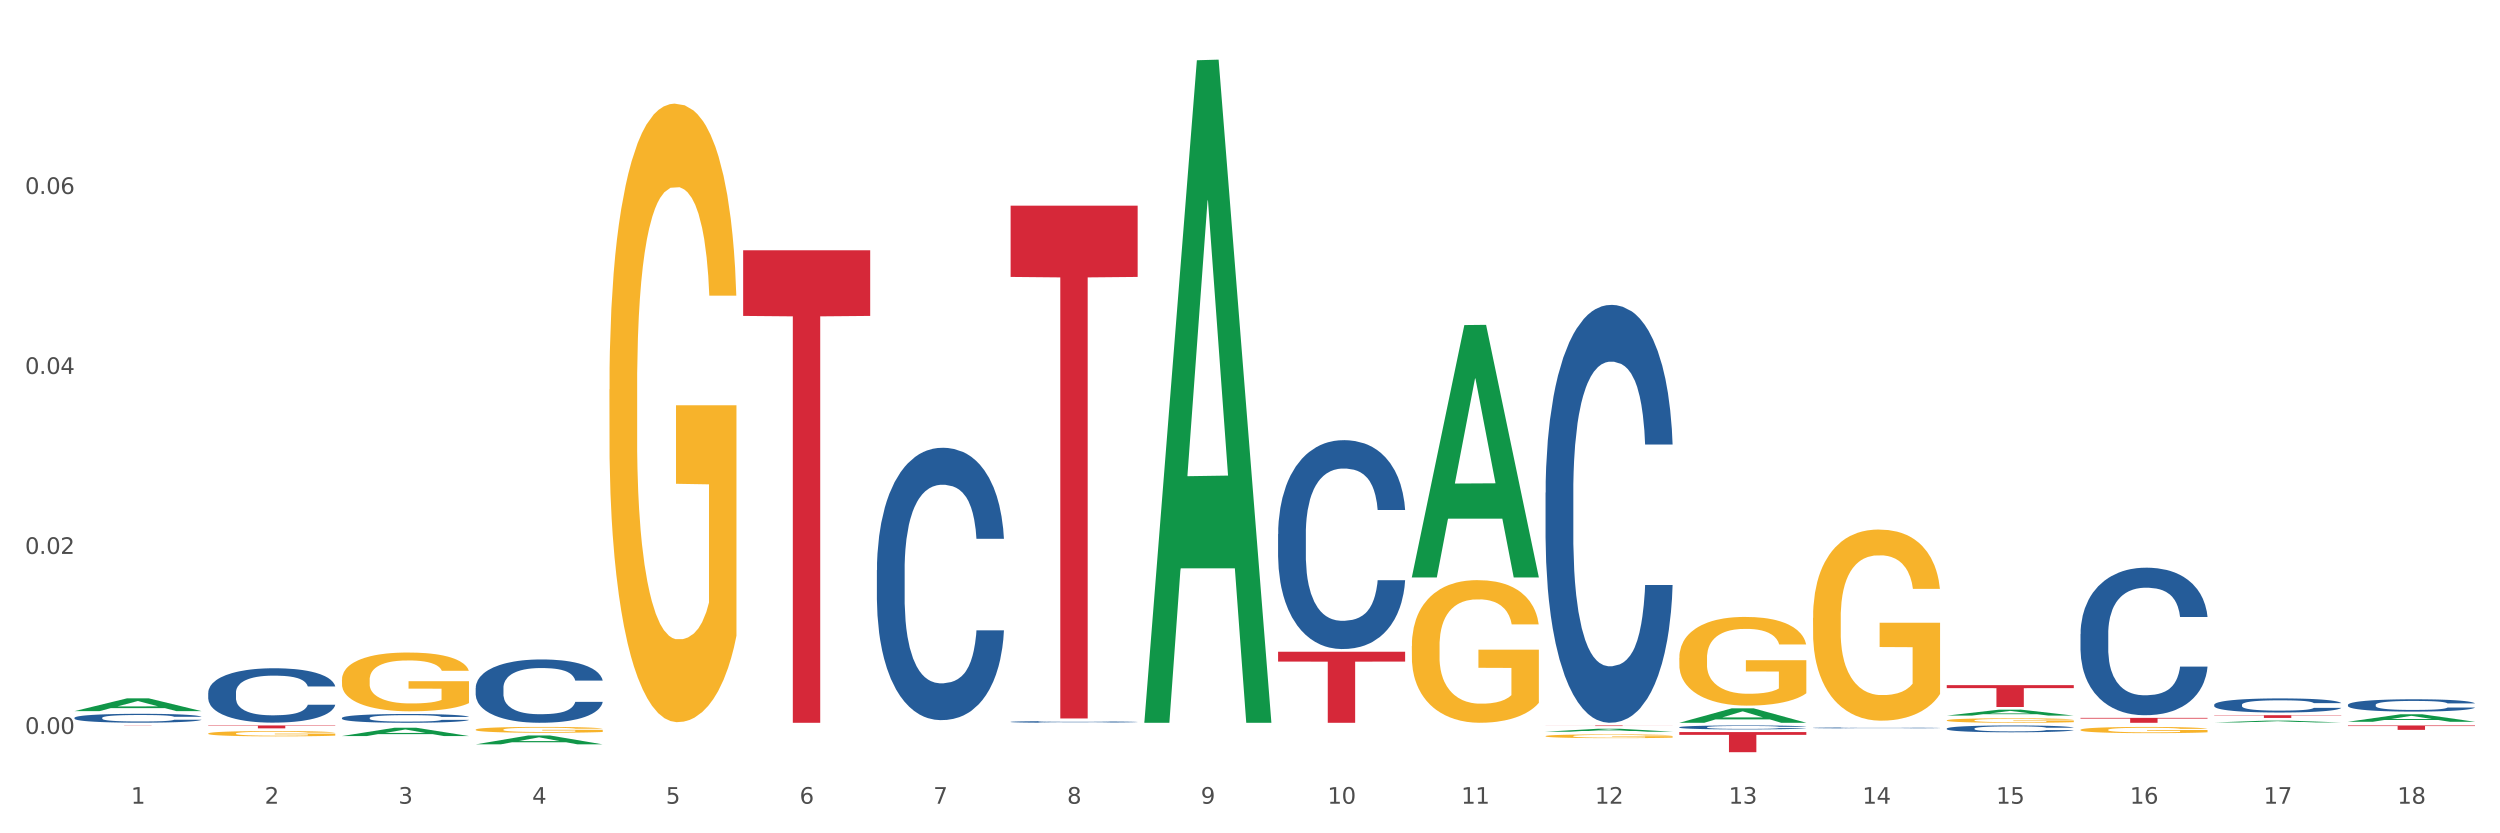 <?xml version="1.0" encoding="utf-8" standalone="no"?>
<!DOCTYPE svg PUBLIC "-//W3C//DTD SVG 1.1//EN"
  "http://www.w3.org/Graphics/SVG/1.1/DTD/svg11.dtd">
<svg xmlns:xlink="http://www.w3.org/1999/xlink" width="1080pt" height="360pt" viewBox="0 0 1080 360" xmlns="http://www.w3.org/2000/svg" version="1.1">
 <rect x="0" y="0" width="1080" height="360" fill="#333333" stroke="none"/>
 <defs>
  <style type="text/css">*{stroke-linejoin: round; stroke-linecap: butt}</style>
 </defs>
 <g id="figure_1">
  <g id="patch_1">
   <path d="M 0 360 
L 1080 360 
L 1080 0 
L 0 0 
z
" style="fill: #ffffff; stroke: #ffffff; stroke-linejoin: miter"/>
  </g>
  <g id="axes_1">
   <g id="matplotlib.axis_1">
    <g id="xtick_1">
     <g id="text_1">
      <!-- 1 -->
      <g style="fill: #4d4d4d" transform="translate(56.563 347.204) scale(0.096 -0.096)">
       <defs>
        <path id="DejaVuSans-31" d="M 794 531 
L 1825 531 
L 1825 4091 
L 703 3866 
L 703 4441 
L 1819 4666 
L 2450 4666 
L 2450 531 
L 3481 531 
L 3481 0 
L 794 0 
L 794 531 
z
" transform="scale(0.016)"/>
       </defs>
       <use xlink:href="#DejaVuSans-31"/>
      </g>
     </g>
    </g>
    <g id="xtick_2">
     <g id="text_2">
      <!-- 2 -->
      <g style="fill: #4d4d4d" transform="translate(114.336 347.204) scale(0.096 -0.096)">
       <defs>
        <path id="DejaVuSans-32" d="M 1228 531 
L 3431 531 
L 3431 0 
L 469 0 
L 469 531 
Q 828 903 1448 1529 
Q 2069 2156 2228 2338 
Q 2531 2678 2651 2914 
Q 2772 3150 2772 3378 
Q 2772 3750 2511 3984 
Q 2250 4219 1831 4219 
Q 1534 4219 1204 4116 
Q 875 4013 500 3803 
L 500 4441 
Q 881 4594 1212 4672 
Q 1544 4750 1819 4750 
Q 2544 4750 2975 4387 
Q 3406 4025 3406 3419 
Q 3406 3131 3298 2873 
Q 3191 2616 2906 2266 
Q 2828 2175 2409 1742 
Q 1991 1309 1228 531 
z
" transform="scale(0.016)"/>
       </defs>
       <use xlink:href="#DejaVuSans-32"/>
      </g>
     </g>
    </g>
    <g id="xtick_3">
     <g id="text_3">
      <!-- 3 -->
      <g style="fill: #4d4d4d" transform="translate(172.109 347.204) scale(0.096 -0.096)">
       <defs>
        <path id="DejaVuSans-33" d="M 2597 2516 
Q 3050 2419 3304 2112 
Q 3559 1806 3559 1356 
Q 3559 666 3084 287 
Q 2609 -91 1734 -91 
Q 1441 -91 1130 -33 
Q 819 25 488 141 
L 488 750 
Q 750 597 1062 519 
Q 1375 441 1716 441 
Q 2309 441 2620 675 
Q 2931 909 2931 1356 
Q 2931 1769 2642 2001 
Q 2353 2234 1838 2234 
L 1294 2234 
L 1294 2753 
L 1863 2753 
Q 2328 2753 2575 2939 
Q 2822 3125 2822 3475 
Q 2822 3834 2567 4026 
Q 2313 4219 1838 4219 
Q 1578 4219 1281 4162 
Q 984 4106 628 3988 
L 628 4550 
Q 988 4650 1302 4700 
Q 1616 4750 1894 4750 
Q 2613 4750 3031 4423 
Q 3450 4097 3450 3541 
Q 3450 3153 3228 2886 
Q 3006 2619 2597 2516 
z
" transform="scale(0.016)"/>
       </defs>
       <use xlink:href="#DejaVuSans-33"/>
      </g>
     </g>
    </g>
    <g id="xtick_4">
     <g id="text_4">
      <!-- 4 -->
      <g style="fill: #4d4d4d" transform="translate(229.882 347.204) scale(0.096 -0.096)">
       <defs>
        <path id="DejaVuSans-34" d="M 2419 4116 
L 825 1625 
L 2419 1625 
L 2419 4116 
z
M 2253 4666 
L 3047 4666 
L 3047 1625 
L 3713 1625 
L 3713 1100 
L 3047 1100 
L 3047 0 
L 2419 0 
L 2419 1100 
L 313 1100 
L 313 1709 
L 2253 4666 
z
" transform="scale(0.016)"/>
       </defs>
       <use xlink:href="#DejaVuSans-34"/>
      </g>
     </g>
    </g>
    <g id="xtick_5">
     <g id="text_5">
      <!-- 5 -->
      <g style="fill: #4d4d4d" transform="translate(287.655 347.204) scale(0.096 -0.096)">
       <defs>
        <path id="DejaVuSans-35" d="M 691 4666 
L 3169 4666 
L 3169 4134 
L 1269 4134 
L 1269 2991 
Q 1406 3038 1543 3061 
Q 1681 3084 1819 3084 
Q 2600 3084 3056 2656 
Q 3513 2228 3513 1497 
Q 3513 744 3044 326 
Q 2575 -91 1722 -91 
Q 1428 -91 1123 -41 
Q 819 9 494 109 
L 494 744 
Q 775 591 1075 516 
Q 1375 441 1709 441 
Q 2250 441 2565 725 
Q 2881 1009 2881 1497 
Q 2881 1984 2565 2268 
Q 2250 2553 1709 2553 
Q 1456 2553 1204 2497 
Q 953 2441 691 2322 
L 691 4666 
z
" transform="scale(0.016)"/>
       </defs>
       <use xlink:href="#DejaVuSans-35"/>
      </g>
     </g>
    </g>
    <g id="xtick_6">
     <g id="text_6">
      <!-- 6 -->
      <g style="fill: #4d4d4d" transform="translate(345.428 347.204) scale(0.096 -0.096)">
       <defs>
        <path id="DejaVuSans-36" d="M 2113 2584 
Q 1688 2584 1439 2293 
Q 1191 2003 1191 1497 
Q 1191 994 1439 701 
Q 1688 409 2113 409 
Q 2538 409 2786 701 
Q 3034 994 3034 1497 
Q 3034 2003 2786 2293 
Q 2538 2584 2113 2584 
z
M 3366 4563 
L 3366 3988 
Q 3128 4100 2886 4159 
Q 2644 4219 2406 4219 
Q 1781 4219 1451 3797 
Q 1122 3375 1075 2522 
Q 1259 2794 1537 2939 
Q 1816 3084 2150 3084 
Q 2853 3084 3261 2657 
Q 3669 2231 3669 1497 
Q 3669 778 3244 343 
Q 2819 -91 2113 -91 
Q 1303 -91 875 529 
Q 447 1150 447 2328 
Q 447 3434 972 4092 
Q 1497 4750 2381 4750 
Q 2619 4750 2861 4703 
Q 3103 4656 3366 4563 
z
" transform="scale(0.016)"/>
       </defs>
       <use xlink:href="#DejaVuSans-36"/>
      </g>
     </g>
    </g>
    <g id="xtick_7">
     <g id="text_7">
      <!-- 7 -->
      <g style="fill: #4d4d4d" transform="translate(403.201 347.204) scale(0.096 -0.096)">
       <defs>
        <path id="DejaVuSans-37" d="M 525 4666 
L 3525 4666 
L 3525 4397 
L 1831 0 
L 1172 0 
L 2766 4134 
L 525 4134 
L 525 4666 
z
" transform="scale(0.016)"/>
       </defs>
       <use xlink:href="#DejaVuSans-37"/>
      </g>
     </g>
    </g>
    <g id="xtick_8">
     <g id="text_8">
      <!-- 8 -->
      <g style="fill: #4d4d4d" transform="translate(460.974 347.204) scale(0.096 -0.096)">
       <defs>
        <path id="DejaVuSans-38" d="M 2034 2216 
Q 1584 2216 1326 1975 
Q 1069 1734 1069 1313 
Q 1069 891 1326 650 
Q 1584 409 2034 409 
Q 2484 409 2743 651 
Q 3003 894 3003 1313 
Q 3003 1734 2745 1975 
Q 2488 2216 2034 2216 
z
M 1403 2484 
Q 997 2584 770 2862 
Q 544 3141 544 3541 
Q 544 4100 942 4425 
Q 1341 4750 2034 4750 
Q 2731 4750 3128 4425 
Q 3525 4100 3525 3541 
Q 3525 3141 3298 2862 
Q 3072 2584 2669 2484 
Q 3125 2378 3379 2068 
Q 3634 1759 3634 1313 
Q 3634 634 3220 271 
Q 2806 -91 2034 -91 
Q 1263 -91 848 271 
Q 434 634 434 1313 
Q 434 1759 690 2068 
Q 947 2378 1403 2484 
z
M 1172 3481 
Q 1172 3119 1398 2916 
Q 1625 2713 2034 2713 
Q 2441 2713 2670 2916 
Q 2900 3119 2900 3481 
Q 2900 3844 2670 4047 
Q 2441 4250 2034 4250 
Q 1625 4250 1398 4047 
Q 1172 3844 1172 3481 
z
" transform="scale(0.016)"/>
       </defs>
       <use xlink:href="#DejaVuSans-38"/>
      </g>
     </g>
    </g>
    <g id="xtick_9">
     <g id="text_9">
      <!-- 9 -->
      <g style="fill: #4d4d4d" transform="translate(518.747 347.204) scale(0.096 -0.096)">
       <defs>
        <path id="DejaVuSans-39" d="M 703 97 
L 703 672 
Q 941 559 1184 500 
Q 1428 441 1663 441 
Q 2288 441 2617 861 
Q 2947 1281 2994 2138 
Q 2813 1869 2534 1725 
Q 2256 1581 1919 1581 
Q 1219 1581 811 2004 
Q 403 2428 403 3163 
Q 403 3881 828 4315 
Q 1253 4750 1959 4750 
Q 2769 4750 3195 4129 
Q 3622 3509 3622 2328 
Q 3622 1225 3098 567 
Q 2575 -91 1691 -91 
Q 1453 -91 1209 -44 
Q 966 3 703 97 
z
M 1959 2075 
Q 2384 2075 2632 2365 
Q 2881 2656 2881 3163 
Q 2881 3666 2632 3958 
Q 2384 4250 1959 4250 
Q 1534 4250 1286 3958 
Q 1038 3666 1038 3163 
Q 1038 2656 1286 2365 
Q 1534 2075 1959 2075 
z
" transform="scale(0.016)"/>
       </defs>
       <use xlink:href="#DejaVuSans-39"/>
      </g>
     </g>
    </g>
    <g id="xtick_10">
     <g id="text_10">
      <!-- 10 -->
      <g style="fill: #4d4d4d" transform="translate(573.466 347.204) scale(0.096 -0.096)">
       <defs>
        <path id="DejaVuSans-30" d="M 2034 4250 
Q 1547 4250 1301 3770 
Q 1056 3291 1056 2328 
Q 1056 1369 1301 889 
Q 1547 409 2034 409 
Q 2525 409 2770 889 
Q 3016 1369 3016 2328 
Q 3016 3291 2770 3770 
Q 2525 4250 2034 4250 
z
M 2034 4750 
Q 2819 4750 3233 4129 
Q 3647 3509 3647 2328 
Q 3647 1150 3233 529 
Q 2819 -91 2034 -91 
Q 1250 -91 836 529 
Q 422 1150 422 2328 
Q 422 3509 836 4129 
Q 1250 4750 2034 4750 
z
" transform="scale(0.016)"/>
       </defs>
       <use xlink:href="#DejaVuSans-31"/>
       <use xlink:href="#DejaVuSans-30" transform="translate(63.623 0)"/>
      </g>
     </g>
    </g>
    <g id="xtick_11">
     <g id="text_11">
      <!-- 11 -->
      <g style="fill: #4d4d4d" transform="translate(631.239 347.204) scale(0.096 -0.096)">
       <use xlink:href="#DejaVuSans-31"/>
       <use xlink:href="#DejaVuSans-31" transform="translate(63.623 0)"/>
      </g>
     </g>
    </g>
    <g id="xtick_12">
     <g id="text_12">
      <!-- 12 -->
      <g style="fill: #4d4d4d" transform="translate(689.012 347.204) scale(0.096 -0.096)">
       <use xlink:href="#DejaVuSans-31"/>
       <use xlink:href="#DejaVuSans-32" transform="translate(63.623 0)"/>
      </g>
     </g>
    </g>
    <g id="xtick_13">
     <g id="text_13">
      <!-- 13 -->
      <g style="fill: #4d4d4d" transform="translate(746.785 347.204) scale(0.096 -0.096)">
       <use xlink:href="#DejaVuSans-31"/>
       <use xlink:href="#DejaVuSans-33" transform="translate(63.623 0)"/>
      </g>
     </g>
    </g>
    <g id="xtick_14">
     <g id="text_14">
      <!-- 14 -->
      <g style="fill: #4d4d4d" transform="translate(804.558 347.204) scale(0.096 -0.096)">
       <use xlink:href="#DejaVuSans-31"/>
       <use xlink:href="#DejaVuSans-34" transform="translate(63.623 0)"/>
      </g>
     </g>
    </g>
    <g id="xtick_15">
     <g id="text_15">
      <!-- 15 -->
      <g style="fill: #4d4d4d" transform="translate(862.331 347.204) scale(0.096 -0.096)">
       <use xlink:href="#DejaVuSans-31"/>
       <use xlink:href="#DejaVuSans-35" transform="translate(63.623 0)"/>
      </g>
     </g>
    </g>
    <g id="xtick_16">
     <g id="text_16">
      <!-- 16 -->
      <g style="fill: #4d4d4d" transform="translate(920.104 347.204) scale(0.096 -0.096)">
       <use xlink:href="#DejaVuSans-31"/>
       <use xlink:href="#DejaVuSans-36" transform="translate(63.623 0)"/>
      </g>
     </g>
    </g>
    <g id="xtick_17">
     <g id="text_17">
      <!-- 17 -->
      <g style="fill: #4d4d4d" transform="translate(977.877 347.204) scale(0.096 -0.096)">
       <use xlink:href="#DejaVuSans-31"/>
       <use xlink:href="#DejaVuSans-37" transform="translate(63.623 0)"/>
      </g>
     </g>
    </g>
    <g id="xtick_18">
     <g id="text_18">
      <!-- 18 -->
      <g style="fill: #4d4d4d" transform="translate(1035.65 347.204) scale(0.096 -0.096)">
       <use xlink:href="#DejaVuSans-31"/>
       <use xlink:href="#DejaVuSans-38" transform="translate(63.623 0)"/>
      </g>
     </g>
    </g>
    <g id="xtick_19"/>
    <g id="xtick_20"/>
    <g id="xtick_21"/>
    <g id="xtick_22"/>
    <g id="xtick_23"/>
    <g id="xtick_24"/>
    <g id="xtick_25"/>
    <g id="xtick_26"/>
    <g id="xtick_27"/>
    <g id="xtick_28"/>
    <g id="xtick_29"/>
    <g id="xtick_30"/>
    <g id="xtick_31"/>
    <g id="xtick_32"/>
    <g id="xtick_33"/>
    <g id="xtick_34"/>
    <g id="xtick_35"/>
   </g>
   <g id="matplotlib.axis_2">
    <g id="ytick_1">
     <g id="text_19">
      <!-- 0.00 -->
      <g style="fill: #4d4d4d" transform="translate(10.8 317.038) scale(0.096 -0.096)">
       <defs>
        <path id="DejaVuSans-2e" d="M 684 794 
L 1344 794 
L 1344 0 
L 684 0 
L 684 794 
z
" transform="scale(0.016)"/>
       </defs>
       <use xlink:href="#DejaVuSans-30"/>
       <use xlink:href="#DejaVuSans-2e" transform="translate(63.623 0)"/>
       <use xlink:href="#DejaVuSans-30" transform="translate(95.41 0)"/>
       <use xlink:href="#DejaVuSans-30" transform="translate(159.033 0)"/>
      </g>
     </g>
    </g>
    <g id="ytick_2">
     <g id="text_20">
      <!-- 0.02 -->
      <g style="fill: #4d4d4d" transform="translate(10.8 239.287) scale(0.096 -0.096)">
       <use xlink:href="#DejaVuSans-30"/>
       <use xlink:href="#DejaVuSans-2e" transform="translate(63.623 0)"/>
       <use xlink:href="#DejaVuSans-30" transform="translate(95.41 0)"/>
       <use xlink:href="#DejaVuSans-32" transform="translate(159.033 0)"/>
      </g>
     </g>
    </g>
    <g id="ytick_3">
     <g id="text_21">
      <!-- 0.04 -->
      <g style="fill: #4d4d4d" transform="translate(10.8 161.537) scale(0.096 -0.096)">
       <use xlink:href="#DejaVuSans-30"/>
       <use xlink:href="#DejaVuSans-2e" transform="translate(63.623 0)"/>
       <use xlink:href="#DejaVuSans-30" transform="translate(95.41 0)"/>
       <use xlink:href="#DejaVuSans-34" transform="translate(159.033 0)"/>
      </g>
     </g>
    </g>
    <g id="ytick_4">
     <g id="text_22">
      <!-- 0.06 -->
      <g style="fill: #4d4d4d" transform="translate(10.8 83.786) scale(0.096 -0.096)">
       <use xlink:href="#DejaVuSans-30"/>
       <use xlink:href="#DejaVuSans-2e" transform="translate(63.623 0)"/>
       <use xlink:href="#DejaVuSans-30" transform="translate(95.41 0)"/>
       <use xlink:href="#DejaVuSans-36" transform="translate(159.033 0)"/>
      </g>
     </g>
    </g>
    <g id="ytick_5"/>
    <g id="ytick_6"/>
    <g id="ytick_7"/>
    <g id="ytick_8"/>
   </g>
   <g id="PolyCollection_1">
    <path d="M 32.175 307.201 
L 32.232 307.195 
L 54.864 301.684 
L 64.257 301.679 
L 87.059 307.211 
L 76.196 307.211 
L 71.273 305.923 
L 47.905 305.923 
L 47.735 305.944 
L 42.982 307.211 
L 32.175 307.211 
L 32.175 307.201 
L 50.847 305.154 
L 68.331 305.149 
L 59.674 302.858 
L 59.561 302.848 
L 59.447 302.863 
L 50.79 305.149 
L 50.847 305.154 
L 32.175 307.201 
z
" clip-path="url(#p4937261dc8)" style="fill: #109648"/>
    <path d="M 205.494 315.2 
L 205.559 315.198 
L 205.559 315.114 
L 205.688 315.042 
L 206.336 314.868 
L 207.308 314.724 
L 208.021 314.647 
L 208.734 314.584 
L 209.576 314.521 
L 210.613 314.456 
L 212.492 314.361 
L 213.659 314.312 
L 215.084 314.261 
L 217.676 314.187 
L 219.555 314.145 
L 221.499 314.11 
L 224.674 314.068 
L 226.748 314.05 
L 228.951 314.036 
L 231.608 314.027 
L 233.616 314.024 
L 238.023 314.031 
L 241.781 314.052 
L 243.595 314.068 
L 245.928 314.096 
L 247.159 314.115 
L 249.168 314.152 
L 251.242 314.201 
L 252.667 314.243 
L 254.806 314.322 
L 256.426 314.401 
L 257.916 314.498 
L 258.694 314.566 
L 259.277 314.628 
L 259.795 314.7 
L 260.313 314.814 
L 248.65 314.814 
L 248.196 314.733 
L 247.483 314.656 
L 246.447 314.582 
L 245.539 314.535 
L 243.984 314.477 
L 242.559 314.44 
L 241.068 314.412 
L 239.254 314.389 
L 237.828 314.377 
L 235.82 314.368 
L 231.867 314.37 
L 229.21 314.389 
L 227.396 314.412 
L 226.229 314.433 
L 225.193 314.456 
L 224.026 314.489 
L 222.666 314.538 
L 221.694 314.582 
L 220.722 314.638 
L 219.944 314.693 
L 219.231 314.758 
L 218.648 314.828 
L 218.194 314.9 
L 217.806 314.989 
L 217.482 315.135 
L 217.482 315.453 
L 217.611 315.525 
L 217.935 315.621 
L 218.324 315.693 
L 218.972 315.779 
L 219.555 315.837 
L 220.657 315.92 
L 221.888 315.99 
L 222.86 316.034 
L 223.832 316.071 
L 225.517 316.122 
L 227.396 316.164 
L 229.016 316.19 
L 231.219 316.213 
L 232.709 316.222 
L 234.005 316.227 
L 237.18 316.227 
L 239.448 316.22 
L 241.975 316.204 
L 243.919 316.183 
L 245.539 316.157 
L 247.354 316.116 
L 248.52 316.076 
L 248.52 315.59 
L 234.264 315.588 
L 234.264 315.265 
L 260.378 315.265 
L 260.378 316.213 
L 259.277 316.262 
L 258.046 316.306 
L 256.75 316.346 
L 254.806 316.394 
L 252.473 316.441 
L 250.399 316.473 
L 248.196 316.501 
L 245.604 316.527 
L 242.235 316.55 
L 240.161 316.559 
L 237.569 316.566 
L 234.524 316.569 
L 231.867 316.564 
L 229.275 316.552 
L 226.553 316.531 
L 223.897 316.501 
L 221.888 316.471 
L 219.879 316.434 
L 217.741 316.385 
L 216.056 316.339 
L 214.76 316.297 
L 213.335 316.243 
L 211.779 316.174 
L 210.613 316.111 
L 209.576 316.046 
L 208.475 315.962 
L 207.697 315.89 
L 206.92 315.799 
L 206.466 315.732 
L 205.948 315.628 
L 205.559 315.481 
L 205.494 315.2 
z
" clip-path="url(#p4937261dc8)" style="fill: #f7b32b"/>
    <path d="M 263.267 168.242 
L 263.332 167.998 
L 263.332 159.212 
L 263.461 151.647 
L 264.109 133.344 
L 265.081 118.213 
L 265.794 110.16 
L 266.507 103.571 
L 267.349 96.982 
L 268.386 90.148 
L 270.265 80.143 
L 271.432 75.018 
L 272.857 69.649 
L 275.449 61.84 
L 277.328 57.447 
L 279.272 53.786 
L 282.447 49.393 
L 284.521 47.441 
L 286.724 45.977 
L 289.381 45.001 
L 291.389 44.757 
L 295.796 45.489 
L 299.554 47.685 
L 301.368 49.393 
L 303.701 52.322 
L 304.932 54.274 
L 306.941 58.179 
L 309.015 63.304 
L 310.44 67.697 
L 312.579 75.994 
L 314.199 84.291 
L 315.689 94.541 
L 316.466 101.618 
L 317.05 108.208 
L 317.568 115.773 
L 318.086 127.731 
L 306.423 127.731 
L 305.969 119.189 
L 305.256 111.136 
L 304.22 103.327 
L 303.312 98.446 
L 301.757 92.345 
L 300.332 88.44 
L 298.841 85.512 
L 297.027 83.071 
L 295.601 81.851 
L 293.593 80.875 
L 289.64 81.119 
L 286.983 83.071 
L 285.169 85.512 
L 284.002 87.708 
L 282.966 90.148 
L 281.799 93.565 
L 280.439 98.69 
L 279.467 103.327 
L 278.495 109.184 
L 277.717 115.041 
L 277.004 121.874 
L 276.421 129.195 
L 275.967 136.76 
L 275.579 146.034 
L 275.255 161.409 
L 275.255 194.842 
L 275.384 202.408 
L 275.708 212.413 
L 276.097 219.979 
L 276.745 229.008 
L 277.328 235.109 
L 278.43 243.895 
L 279.661 251.216 
L 280.633 255.853 
L 281.605 259.758 
L 283.29 265.127 
L 285.169 269.519 
L 286.789 272.204 
L 288.992 274.644 
L 290.482 275.62 
L 291.778 276.108 
L 294.953 276.108 
L 297.221 275.376 
L 299.748 273.668 
L 301.692 271.472 
L 303.312 268.787 
L 305.127 264.394 
L 306.293 260.246 
L 306.293 209.241 
L 292.037 208.997 
L 292.037 175.075 
L 318.151 175.075 
L 318.151 274.644 
L 317.05 279.769 
L 315.819 284.406 
L 314.523 288.555 
L 312.579 293.679 
L 310.246 298.56 
L 308.172 301.977 
L 305.969 304.905 
L 303.377 307.59 
L 300.008 310.03 
L 297.934 311.006 
L 295.342 311.739 
L 292.297 311.983 
L 289.64 311.495 
L 287.048 310.274 
L 284.326 308.078 
L 281.67 304.905 
L 279.661 301.733 
L 277.652 297.828 
L 275.514 292.703 
L 273.829 287.822 
L 272.533 283.43 
L 271.108 277.817 
L 269.552 270.495 
L 268.386 263.906 
L 267.349 257.073 
L 266.248 248.288 
L 265.47 240.722 
L 264.692 231.205 
L 264.239 224.127 
L 263.721 213.146 
L 263.332 197.771 
L 263.267 168.242 
z
" clip-path="url(#p4937261dc8)" style="fill: #f7b32b"/>
    <path d="M 783.224 266.918 
L 783.289 266.843 
L 783.289 264.128 
L 783.418 261.79 
L 784.066 256.134 
L 785.038 251.458 
L 785.751 248.969 
L 786.464 246.933 
L 787.306 244.896 
L 788.343 242.785 
L 790.222 239.693 
L 791.388 238.109 
L 792.814 236.45 
L 795.406 234.036 
L 797.285 232.679 
L 799.229 231.548 
L 802.404 230.19 
L 804.478 229.587 
L 806.681 229.134 
L 809.338 228.833 
L 811.346 228.757 
L 815.753 228.983 
L 819.511 229.662 
L 821.325 230.19 
L 823.658 231.095 
L 824.889 231.698 
L 826.898 232.905 
L 828.971 234.489 
L 830.397 235.846 
L 832.535 238.411 
L 834.155 240.975 
L 835.646 244.142 
L 836.423 246.329 
L 837.007 248.366 
L 837.525 250.704 
L 838.043 254.399 
L 826.38 254.399 
L 825.926 251.759 
L 825.213 249.271 
L 824.176 246.857 
L 823.269 245.349 
L 821.714 243.464 
L 820.288 242.257 
L 818.798 241.352 
L 816.984 240.598 
L 815.558 240.221 
L 813.549 239.919 
L 809.597 239.994 
L 806.94 240.598 
L 805.126 241.352 
L 803.959 242.031 
L 802.922 242.785 
L 801.756 243.841 
L 800.395 245.424 
L 799.423 246.857 
L 798.451 248.667 
L 797.674 250.477 
L 796.961 252.589 
L 796.378 254.852 
L 795.924 257.189 
L 795.535 260.055 
L 795.211 264.807 
L 795.211 275.139 
L 795.341 277.477 
L 795.665 280.569 
L 796.054 282.907 
L 796.702 285.697 
L 797.285 287.583 
L 798.387 290.298 
L 799.618 292.56 
L 800.59 293.993 
L 801.562 295.2 
L 803.246 296.859 
L 805.126 298.216 
L 806.746 299.046 
L 808.949 299.8 
L 810.439 300.102 
L 811.735 300.253 
L 814.91 300.253 
L 817.178 300.026 
L 819.705 299.499 
L 821.649 298.82 
L 823.269 297.99 
L 825.084 296.633 
L 826.25 295.351 
L 826.25 279.588 
L 811.994 279.513 
L 811.994 269.03 
L 838.108 269.03 
L 838.108 299.8 
L 837.007 301.384 
L 835.775 302.817 
L 834.479 304.099 
L 832.535 305.683 
L 830.203 307.191 
L 828.129 308.247 
L 825.926 309.152 
L 823.334 309.982 
L 819.964 310.736 
L 817.891 311.037 
L 815.299 311.264 
L 812.253 311.339 
L 809.597 311.188 
L 807.005 310.811 
L 804.283 310.132 
L 801.627 309.152 
L 799.618 308.172 
L 797.609 306.965 
L 795.471 305.381 
L 793.786 303.873 
L 792.49 302.515 
L 791.064 300.781 
L 789.509 298.518 
L 788.343 296.482 
L 787.306 294.37 
L 786.204 291.655 
L 785.427 289.317 
L 784.649 286.376 
L 784.196 284.189 
L 783.677 280.795 
L 783.289 276.044 
L 783.224 266.918 
z
" clip-path="url(#p4937261dc8)" style="fill: #f7b32b"/>
    <path d="M 840.997 311.195 
L 841.062 311.193 
L 841.062 311.13 
L 841.191 311.075 
L 841.839 310.941 
L 842.811 310.831 
L 843.524 310.773 
L 844.237 310.725 
L 845.079 310.677 
L 846.116 310.627 
L 847.995 310.555 
L 849.161 310.517 
L 850.587 310.478 
L 853.179 310.422 
L 855.058 310.39 
L 857.002 310.363 
L 860.177 310.331 
L 862.251 310.317 
L 864.454 310.306 
L 867.111 310.299 
L 869.119 310.297 
L 873.526 310.303 
L 877.284 310.319 
L 879.098 310.331 
L 881.431 310.352 
L 882.662 310.367 
L 884.671 310.395 
L 886.744 310.432 
L 888.17 310.464 
L 890.308 310.525 
L 891.928 310.585 
L 893.419 310.659 
L 894.196 310.711 
L 894.779 310.759 
L 895.298 310.814 
L 895.816 310.901 
L 884.153 310.901 
L 883.699 310.839 
L 882.986 310.78 
L 881.949 310.723 
L 881.042 310.688 
L 879.487 310.643 
L 878.061 310.615 
L 876.571 310.594 
L 874.757 310.576 
L 873.331 310.567 
L 871.322 310.56 
L 867.37 310.562 
L 864.713 310.576 
L 862.899 310.594 
L 861.732 310.61 
L 860.695 310.627 
L 859.529 310.652 
L 858.168 310.69 
L 857.196 310.723 
L 856.224 310.766 
L 855.447 310.808 
L 854.734 310.858 
L 854.151 310.911 
L 853.697 310.966 
L 853.308 311.034 
L 852.984 311.146 
L 852.984 311.389 
L 853.114 311.444 
L 853.438 311.516 
L 853.827 311.571 
L 854.475 311.637 
L 855.058 311.681 
L 856.16 311.745 
L 857.391 311.798 
L 858.363 311.832 
L 859.335 311.861 
L 861.019 311.9 
L 862.899 311.932 
L 864.519 311.951 
L 866.722 311.969 
L 868.212 311.976 
L 869.508 311.979 
L 872.683 311.979 
L 874.951 311.974 
L 877.478 311.962 
L 879.422 311.946 
L 881.042 311.926 
L 882.857 311.894 
L 884.023 311.864 
L 884.023 311.493 
L 869.767 311.492 
L 869.767 311.245 
L 895.881 311.245 
L 895.881 311.969 
L 894.779 312.006 
L 893.548 312.04 
L 892.252 312.07 
L 890.308 312.107 
L 887.976 312.143 
L 885.902 312.168 
L 883.699 312.189 
L 881.107 312.208 
L 877.737 312.226 
L 875.664 312.233 
L 873.072 312.239 
L 870.026 312.24 
L 867.37 312.237 
L 864.778 312.228 
L 862.056 312.212 
L 859.4 312.189 
L 857.391 312.166 
L 855.382 312.137 
L 853.244 312.1 
L 851.559 312.065 
L 850.263 312.033 
L 848.837 311.992 
L 847.282 311.939 
L 846.116 311.891 
L 845.079 311.841 
L 843.977 311.777 
L 843.2 311.722 
L 842.422 311.653 
L 841.969 311.602 
L 841.45 311.522 
L 841.062 311.41 
L 840.997 311.195 
z
" clip-path="url(#p4937261dc8)" style="fill: #f7b32b"/>
    <path d="M 898.77 315.28 
L 898.835 315.278 
L 898.835 315.19 
L 898.964 315.113 
L 899.612 314.929 
L 900.584 314.777 
L 901.297 314.696 
L 902.01 314.63 
L 902.852 314.563 
L 903.889 314.495 
L 905.768 314.394 
L 906.934 314.342 
L 908.36 314.288 
L 910.952 314.21 
L 912.831 314.166 
L 914.775 314.129 
L 917.95 314.084 
L 920.024 314.065 
L 922.227 314.05 
L 924.884 314.04 
L 926.892 314.038 
L 931.299 314.045 
L 935.057 314.067 
L 936.871 314.084 
L 939.204 314.114 
L 940.435 314.134 
L 942.444 314.173 
L 944.517 314.224 
L 945.943 314.269 
L 948.081 314.352 
L 949.701 314.436 
L 951.192 314.539 
L 951.969 314.61 
L 952.552 314.676 
L 953.071 314.752 
L 953.589 314.873 
L 941.926 314.873 
L 941.472 314.787 
L 940.759 314.706 
L 939.722 314.627 
L 938.815 314.578 
L 937.26 314.517 
L 935.834 314.477 
L 934.344 314.448 
L 932.53 314.423 
L 931.104 314.411 
L 929.095 314.401 
L 925.143 314.404 
L 922.486 314.423 
L 920.672 314.448 
L 919.505 314.47 
L 918.468 314.495 
L 917.302 314.529 
L 915.941 314.581 
L 914.969 314.627 
L 913.997 314.686 
L 913.22 314.745 
L 912.507 314.814 
L 911.924 314.888 
L 911.47 314.964 
L 911.081 315.057 
L 910.757 315.212 
L 910.757 315.548 
L 910.887 315.624 
L 911.211 315.725 
L 911.6 315.801 
L 912.248 315.892 
L 912.831 315.953 
L 913.933 316.042 
L 915.164 316.115 
L 916.136 316.162 
L 917.108 316.201 
L 918.792 316.255 
L 920.672 316.3 
L 922.292 316.327 
L 924.495 316.351 
L 925.985 316.361 
L 927.281 316.366 
L 930.456 316.366 
L 932.724 316.359 
L 935.251 316.341 
L 937.195 316.319 
L 938.815 316.292 
L 940.63 316.248 
L 941.796 316.206 
L 941.796 315.693 
L 927.54 315.691 
L 927.54 315.349 
L 953.654 315.349 
L 953.654 316.351 
L 952.552 316.403 
L 951.321 316.449 
L 950.025 316.491 
L 948.081 316.543 
L 945.749 316.592 
L 943.675 316.626 
L 941.472 316.656 
L 938.88 316.683 
L 935.51 316.707 
L 933.437 316.717 
L 930.845 316.724 
L 927.799 316.727 
L 925.143 316.722 
L 922.551 316.71 
L 919.829 316.688 
L 917.172 316.656 
L 915.164 316.624 
L 913.155 316.584 
L 911.017 316.533 
L 909.332 316.484 
L 908.036 316.44 
L 906.61 316.383 
L 905.055 316.309 
L 903.889 316.243 
L 902.852 316.174 
L 901.75 316.086 
L 900.973 316.01 
L 900.195 315.914 
L 899.742 315.843 
L 899.223 315.732 
L 898.835 315.578 
L 898.77 315.28 
z
" clip-path="url(#p4937261dc8)" style="fill: #f7b32b"/>
    <path d="M 147.721 293.627 
L 147.786 293.604 
L 147.786 292.769 
L 147.915 292.05 
L 148.563 290.31 
L 149.535 288.872 
L 150.248 288.107 
L 150.961 287.48 
L 151.803 286.854 
L 152.84 286.205 
L 154.719 285.254 
L 155.886 284.767 
L 157.311 284.256 
L 159.903 283.514 
L 161.782 283.097 
L 163.726 282.749 
L 166.901 282.331 
L 168.975 282.146 
L 171.178 282.006 
L 173.835 281.914 
L 175.844 281.89 
L 180.25 281.96 
L 184.008 282.169 
L 185.822 282.331 
L 188.155 282.609 
L 189.386 282.795 
L 191.395 283.166 
L 193.469 283.653 
L 194.894 284.071 
L 197.033 284.859 
L 198.653 285.648 
L 200.143 286.622 
L 200.921 287.295 
L 201.504 287.921 
L 202.022 288.64 
L 202.54 289.777 
L 190.877 289.777 
L 190.423 288.965 
L 189.71 288.199 
L 188.674 287.457 
L 187.766 286.993 
L 186.211 286.413 
L 184.786 286.042 
L 183.295 285.764 
L 181.481 285.532 
L 180.055 285.416 
L 178.047 285.323 
L 174.094 285.346 
L 171.437 285.532 
L 169.623 285.764 
L 168.456 285.973 
L 167.42 286.205 
L 166.253 286.529 
L 164.893 287.016 
L 163.921 287.457 
L 162.949 288.014 
L 162.171 288.571 
L 161.458 289.22 
L 160.875 289.916 
L 160.421 290.635 
L 160.033 291.516 
L 159.709 292.978 
L 159.709 296.155 
L 159.838 296.874 
L 160.162 297.825 
L 160.551 298.544 
L 161.199 299.403 
L 161.782 299.982 
L 162.884 300.818 
L 164.115 301.513 
L 165.087 301.954 
L 166.059 302.325 
L 167.744 302.835 
L 169.623 303.253 
L 171.243 303.508 
L 173.446 303.74 
L 174.936 303.833 
L 176.232 303.879 
L 179.407 303.879 
L 181.675 303.81 
L 184.203 303.647 
L 186.146 303.439 
L 187.766 303.183 
L 189.581 302.766 
L 190.747 302.372 
L 190.747 297.524 
L 176.491 297.501 
L 176.491 294.277 
L 202.605 294.277 
L 202.605 303.74 
L 201.504 304.227 
L 200.273 304.668 
L 198.977 305.062 
L 197.033 305.549 
L 194.7 306.013 
L 192.626 306.338 
L 190.423 306.616 
L 187.831 306.871 
L 184.462 307.103 
L 182.388 307.196 
L 179.796 307.266 
L 176.751 307.289 
L 174.094 307.243 
L 171.502 307.127 
L 168.78 306.918 
L 166.124 306.616 
L 164.115 306.315 
L 162.106 305.944 
L 159.968 305.457 
L 158.283 304.993 
L 156.987 304.575 
L 155.562 304.042 
L 154.006 303.346 
L 152.84 302.719 
L 151.803 302.07 
L 150.702 301.235 
L 149.924 300.516 
L 149.147 299.611 
L 148.693 298.939 
L 148.175 297.895 
L 147.786 296.434 
L 147.721 293.627 
z
" clip-path="url(#p4937261dc8)" style="fill: #f7b32b"/>
    <path d="M 89.948 316.868 
L 90.013 316.866 
L 90.013 316.79 
L 90.142 316.725 
L 90.79 316.567 
L 91.762 316.436 
L 92.475 316.366 
L 93.188 316.309 
L 94.03 316.252 
L 95.067 316.193 
L 96.946 316.107 
L 98.113 316.062 
L 99.538 316.016 
L 102.13 315.949 
L 104.009 315.911 
L 105.953 315.879 
L 109.128 315.841 
L 111.202 315.824 
L 113.405 315.811 
L 116.062 315.803 
L 118.071 315.801 
L 122.477 315.807 
L 126.235 315.826 
L 128.049 315.841 
L 130.382 315.866 
L 131.613 315.883 
L 133.622 315.917 
L 135.696 315.961 
L 137.121 315.999 
L 139.26 316.071 
L 140.88 316.143 
L 142.37 316.231 
L 143.148 316.292 
L 143.731 316.349 
L 144.249 316.415 
L 144.768 316.518 
L 133.104 316.518 
L 132.65 316.444 
L 131.937 316.375 
L 130.901 316.307 
L 129.993 316.265 
L 128.438 316.212 
L 127.013 316.179 
L 125.522 316.153 
L 123.708 316.132 
L 122.282 316.122 
L 120.274 316.113 
L 116.321 316.115 
L 113.664 316.132 
L 111.85 316.153 
L 110.684 316.172 
L 109.647 316.193 
L 108.48 316.223 
L 107.12 316.267 
L 106.148 316.307 
L 105.176 316.358 
L 104.398 316.408 
L 103.685 316.468 
L 103.102 316.531 
L 102.648 316.596 
L 102.26 316.676 
L 101.936 316.809 
L 101.936 317.098 
L 102.065 317.164 
L 102.389 317.25 
L 102.778 317.316 
L 103.426 317.394 
L 104.009 317.446 
L 105.111 317.522 
L 106.342 317.586 
L 107.314 317.626 
L 108.286 317.659 
L 109.971 317.706 
L 111.85 317.744 
L 113.47 317.767 
L 115.673 317.788 
L 117.163 317.797 
L 118.459 317.801 
L 121.634 317.801 
L 123.902 317.795 
L 126.43 317.78 
L 128.373 317.761 
L 129.993 317.738 
L 131.808 317.7 
L 132.974 317.664 
L 132.974 317.223 
L 118.719 317.221 
L 118.719 316.927 
L 144.832 316.927 
L 144.832 317.788 
L 143.731 317.832 
L 142.5 317.873 
L 141.204 317.908 
L 139.26 317.953 
L 136.927 317.995 
L 134.853 318.024 
L 132.65 318.05 
L 130.058 318.073 
L 126.689 318.094 
L 124.615 318.103 
L 122.023 318.109 
L 118.978 318.111 
L 116.321 318.107 
L 113.729 318.096 
L 111.007 318.077 
L 108.351 318.05 
L 106.342 318.022 
L 104.333 317.989 
L 102.195 317.944 
L 100.51 317.902 
L 99.214 317.864 
L 97.789 317.816 
L 96.233 317.752 
L 95.067 317.695 
L 94.03 317.636 
L 92.929 317.56 
L 92.151 317.495 
L 91.374 317.413 
L 90.92 317.351 
L 90.402 317.257 
L 90.013 317.124 
L 89.948 316.868 
z
" clip-path="url(#p4937261dc8)" style="fill: #f7b32b"/>
    <path d="M 667.678 318.004 
L 667.743 318.003 
L 667.743 317.949 
L 667.872 317.902 
L 668.52 317.79 
L 669.492 317.697 
L 670.205 317.647 
L 670.918 317.607 
L 671.76 317.567 
L 672.797 317.525 
L 674.676 317.463 
L 675.842 317.432 
L 677.268 317.399 
L 679.86 317.351 
L 681.739 317.324 
L 683.683 317.301 
L 686.858 317.274 
L 688.932 317.262 
L 691.135 317.253 
L 693.792 317.247 
L 695.8 317.246 
L 700.207 317.25 
L 703.965 317.264 
L 705.779 317.274 
L 708.112 317.292 
L 709.343 317.304 
L 711.352 317.328 
L 713.426 317.36 
L 714.851 317.387 
L 716.989 317.438 
L 718.609 317.489 
L 720.1 317.552 
L 720.877 317.595 
L 721.461 317.635 
L 721.979 317.682 
L 722.497 317.755 
L 710.834 317.755 
L 710.38 317.703 
L 709.667 317.653 
L 708.63 317.605 
L 707.723 317.576 
L 706.168 317.538 
L 704.743 317.514 
L 703.252 317.496 
L 701.438 317.481 
L 700.012 317.474 
L 698.003 317.468 
L 694.051 317.469 
L 691.394 317.481 
L 689.58 317.496 
L 688.413 317.51 
L 687.377 317.525 
L 686.21 317.546 
L 684.849 317.577 
L 683.877 317.605 
L 682.905 317.641 
L 682.128 317.677 
L 681.415 317.719 
L 680.832 317.764 
L 680.378 317.811 
L 679.99 317.868 
L 679.666 317.962 
L 679.666 318.168 
L 679.795 318.214 
L 680.119 318.276 
L 680.508 318.322 
L 681.156 318.378 
L 681.739 318.415 
L 682.841 318.469 
L 684.072 318.514 
L 685.044 318.543 
L 686.016 318.567 
L 687.701 318.6 
L 689.58 318.627 
L 691.2 318.643 
L 693.403 318.658 
L 694.893 318.664 
L 696.189 318.667 
L 699.364 318.667 
L 701.632 318.663 
L 704.159 318.652 
L 706.103 318.639 
L 707.723 318.622 
L 709.538 318.595 
L 710.704 318.57 
L 710.704 318.256 
L 696.448 318.255 
L 696.448 318.046 
L 722.562 318.046 
L 722.562 318.658 
L 721.461 318.69 
L 720.229 318.718 
L 718.933 318.744 
L 716.989 318.775 
L 714.657 318.805 
L 712.583 318.826 
L 710.38 318.844 
L 707.788 318.86 
L 704.419 318.875 
L 702.345 318.881 
L 699.753 318.886 
L 696.708 318.887 
L 694.051 318.884 
L 691.459 318.877 
L 688.737 318.863 
L 686.081 318.844 
L 684.072 318.824 
L 682.063 318.8 
L 679.925 318.769 
L 678.24 318.739 
L 676.944 318.712 
L 675.518 318.678 
L 673.963 318.633 
L 672.797 318.592 
L 671.76 318.55 
L 670.659 318.496 
L 669.881 318.45 
L 669.103 318.391 
L 668.65 318.348 
L 668.131 318.28 
L 667.743 318.186 
L 667.678 318.004 
z
" clip-path="url(#p4937261dc8)" style="fill: #f7b32b"/>
    <path d="M 725.451 284.221 
L 725.516 284.186 
L 725.516 282.926 
L 725.645 281.841 
L 726.293 279.216 
L 727.265 277.046 
L 727.978 275.891 
L 728.691 274.946 
L 729.533 274.001 
L 730.57 273.021 
L 732.449 271.585 
L 733.615 270.85 
L 735.041 270.08 
L 737.633 268.96 
L 739.512 268.33 
L 741.456 267.805 
L 744.631 267.175 
L 746.705 266.895 
L 748.908 266.685 
L 751.565 266.545 
L 753.573 266.51 
L 757.98 266.615 
L 761.738 266.93 
L 763.552 267.175 
L 765.885 267.595 
L 767.116 267.875 
L 769.125 268.435 
L 771.199 269.17 
L 772.624 269.8 
L 774.762 270.99 
L 776.382 272.18 
L 777.873 273.651 
L 778.65 274.666 
L 779.234 275.611 
L 779.752 276.696 
L 780.27 278.411 
L 768.607 278.411 
L 768.153 277.186 
L 767.44 276.031 
L 766.403 274.911 
L 765.496 274.211 
L 763.941 273.336 
L 762.516 272.776 
L 761.025 272.356 
L 759.211 272.005 
L 757.785 271.83 
L 755.776 271.69 
L 751.824 271.725 
L 749.167 272.005 
L 747.353 272.356 
L 746.186 272.671 
L 745.15 273.021 
L 743.983 273.511 
L 742.622 274.246 
L 741.65 274.911 
L 740.678 275.751 
L 739.901 276.591 
L 739.188 277.571 
L 738.605 278.621 
L 738.151 279.706 
L 737.762 281.036 
L 737.438 283.241 
L 737.438 288.036 
L 737.568 289.121 
L 737.892 290.556 
L 738.281 291.642 
L 738.929 292.937 
L 739.512 293.812 
L 740.614 295.072 
L 741.845 296.122 
L 742.817 296.787 
L 743.789 297.347 
L 745.474 298.117 
L 747.353 298.747 
L 748.973 299.132 
L 751.176 299.482 
L 752.666 299.622 
L 753.962 299.692 
L 757.137 299.692 
L 759.405 299.587 
L 761.932 299.342 
L 763.876 299.027 
L 765.496 298.642 
L 767.311 298.012 
L 768.477 297.417 
L 768.477 290.101 
L 754.221 290.066 
L 754.221 285.201 
L 780.335 285.201 
L 780.335 299.482 
L 779.234 300.217 
L 778.002 300.882 
L 776.706 301.477 
L 774.762 302.212 
L 772.43 302.912 
L 770.356 303.402 
L 768.153 303.822 
L 765.561 304.207 
L 762.192 304.557 
L 760.118 304.697 
L 757.526 304.802 
L 754.48 304.837 
L 751.824 304.767 
L 749.232 304.592 
L 746.51 304.277 
L 743.854 303.822 
L 741.845 303.367 
L 739.836 302.807 
L 737.698 302.072 
L 736.013 301.372 
L 734.717 300.742 
L 733.291 299.937 
L 731.736 298.887 
L 730.57 297.942 
L 729.533 296.962 
L 728.431 295.702 
L 727.654 294.617 
L 726.876 293.252 
L 726.423 292.237 
L 725.904 290.661 
L 725.516 288.456 
L 725.451 284.221 
z
" clip-path="url(#p4937261dc8)" style="fill: #f7b32b"/>
    <path d="M 609.905 279.092 
L 609.97 279.036 
L 609.97 277.01 
L 610.099 275.265 
L 610.747 271.044 
L 611.719 267.555 
L 612.432 265.698 
L 613.145 264.178 
L 613.987 262.659 
L 615.024 261.083 
L 616.903 258.776 
L 618.069 257.594 
L 619.495 256.356 
L 622.087 254.555 
L 623.966 253.542 
L 625.91 252.698 
L 629.085 251.685 
L 631.159 251.234 
L 633.362 250.897 
L 636.019 250.672 
L 638.027 250.615 
L 642.434 250.784 
L 646.192 251.291 
L 648.006 251.685 
L 650.339 252.36 
L 651.57 252.81 
L 653.579 253.711 
L 655.653 254.892 
L 657.078 255.905 
L 659.216 257.819 
L 660.836 259.732 
L 662.327 262.096 
L 663.104 263.728 
L 663.688 265.248 
L 664.206 266.992 
L 664.724 269.75 
L 653.061 269.75 
L 652.607 267.78 
L 651.894 265.923 
L 650.857 264.122 
L 649.95 262.997 
L 648.395 261.59 
L 646.97 260.689 
L 645.479 260.014 
L 643.665 259.451 
L 642.239 259.17 
L 640.231 258.944 
L 636.278 259.001 
L 633.621 259.451 
L 631.807 260.014 
L 630.64 260.52 
L 629.604 261.083 
L 628.437 261.871 
L 627.076 263.053 
L 626.104 264.122 
L 625.132 265.473 
L 624.355 266.823 
L 623.642 268.399 
L 623.059 270.088 
L 622.605 271.832 
L 622.217 273.971 
L 621.893 277.516 
L 621.893 285.227 
L 622.022 286.971 
L 622.346 289.279 
L 622.735 291.023 
L 623.383 293.106 
L 623.966 294.513 
L 625.068 296.539 
L 626.299 298.227 
L 627.271 299.296 
L 628.243 300.197 
L 629.928 301.435 
L 631.807 302.448 
L 633.427 303.067 
L 635.63 303.63 
L 637.12 303.855 
L 638.416 303.967 
L 641.591 303.967 
L 643.859 303.799 
L 646.386 303.405 
L 648.33 302.898 
L 649.95 302.279 
L 651.765 301.266 
L 652.931 300.309 
L 652.931 288.547 
L 638.675 288.491 
L 638.675 280.668 
L 664.789 280.668 
L 664.789 303.63 
L 663.688 304.812 
L 662.456 305.881 
L 661.16 306.838 
L 659.216 308.019 
L 656.884 309.145 
L 654.81 309.933 
L 652.607 310.608 
L 650.015 311.227 
L 646.646 311.79 
L 644.572 312.015 
L 641.98 312.184 
L 638.935 312.24 
L 636.278 312.128 
L 633.686 311.846 
L 630.964 311.34 
L 628.308 310.608 
L 626.299 309.877 
L 624.29 308.976 
L 622.152 307.794 
L 620.467 306.669 
L 619.171 305.656 
L 617.745 304.361 
L 616.19 302.673 
L 615.024 301.153 
L 613.987 299.578 
L 612.886 297.552 
L 612.108 295.807 
L 611.33 293.612 
L 610.877 291.98 
L 610.358 289.447 
L 609.97 285.902 
L 609.905 279.092 
z
" clip-path="url(#p4937261dc8)" style="fill: #f7b32b"/>
    <path d="M 609.905 249.26 
L 609.961 249.157 
L 632.594 140.43 
L 641.987 140.327 
L 664.789 249.465 
L 653.925 249.465 
L 649.003 224.051 
L 625.635 224.051 
L 625.465 224.46 
L 620.712 249.465 
L 609.905 249.465 
L 609.905 249.26 
L 628.577 208.884 
L 646.061 208.782 
L 637.404 163.589 
L 637.29 163.384 
L 637.177 163.692 
L 628.52 208.782 
L 628.577 208.884 
L 609.905 249.26 
z
" clip-path="url(#p4937261dc8)" style="fill: #109648"/>
    <path d="M 956.543 312.105 
L 956.599 312.104 
L 979.232 311.295 
L 988.625 311.295 
L 1011.427 312.107 
L 1000.563 312.107 
L 995.641 311.918 
L 972.272 311.918 
L 972.103 311.921 
L 967.35 312.107 
L 956.543 312.107 
L 956.543 312.105 
L 975.215 311.805 
L 992.698 311.804 
L 984.041 311.468 
L 983.928 311.466 
L 983.815 311.469 
L 975.158 311.804 
L 975.215 311.805 
L 956.543 312.105 
z
" clip-path="url(#p4937261dc8)" style="fill: #109648"/>
    <path d="M 1014.316 311.799 
L 1014.372 311.795 
L 1037.005 308.567 
L 1046.398 308.564 
L 1069.2 311.805 
L 1058.336 311.805 
L 1053.414 311.05 
L 1030.045 311.05 
L 1029.876 311.062 
L 1025.123 311.805 
L 1014.316 311.805 
L 1014.316 311.799 
L 1032.988 310.599 
L 1050.471 310.596 
L 1041.814 309.254 
L 1041.701 309.248 
L 1041.588 309.257 
L 1032.931 310.596 
L 1032.988 310.599 
L 1014.316 311.799 
z
" clip-path="url(#p4937261dc8)" style="fill: #109648"/>
    <path d="M 840.997 309.142 
L 841.053 309.14 
L 863.686 306.564 
L 873.079 306.561 
L 895.881 309.147 
L 885.017 309.147 
L 880.095 308.545 
L 856.726 308.545 
L 856.557 308.555 
L 851.804 309.147 
L 840.997 309.147 
L 840.997 309.142 
L 859.669 308.186 
L 877.152 308.183 
L 868.495 307.112 
L 868.382 307.108 
L 868.269 307.115 
L 859.612 308.183 
L 859.669 308.186 
L 840.997 309.142 
z
" clip-path="url(#p4937261dc8)" style="fill: #109648"/>
    <path d="M 436.586 88.846 
L 491.47 88.846 
L 491.47 119.63 
L 469.881 119.838 
L 469.881 310.366 
L 458.045 310.366 
L 458.045 119.838 
L 436.586 119.63 
L 436.586 89.054 
L 436.586 88.846 
z
" clip-path="url(#p4937261dc8)" style="fill: #d62839"/>
    <path d="M 552.132 281.541 
L 607.016 281.541 
L 607.016 285.807 
L 585.427 285.836 
L 585.427 312.24 
L 573.591 312.24 
L 573.591 285.836 
L 552.132 285.807 
L 552.132 281.57 
L 552.132 281.541 
z
" clip-path="url(#p4937261dc8)" style="fill: #d62839"/>
    <path d="M 667.678 313.391 
L 722.562 313.391 
L 722.562 313.428 
L 700.973 313.429 
L 700.973 313.661 
L 689.137 313.661 
L 689.137 313.429 
L 667.678 313.428 
L 667.678 313.391 
L 667.678 313.391 
z
" clip-path="url(#p4937261dc8)" style="fill: #d62839"/>
    <path d="M 725.451 316.256 
L 780.335 316.256 
L 780.335 317.464 
L 758.746 317.473 
L 758.746 324.95 
L 746.91 324.95 
L 746.91 317.473 
L 725.451 317.464 
L 725.451 316.264 
L 725.451 316.256 
z
" clip-path="url(#p4937261dc8)" style="fill: #d62839"/>
    <path d="M 840.997 295.967 
L 895.881 295.967 
L 895.881 297.279 
L 874.291 297.288 
L 874.291 305.411 
L 862.456 305.411 
L 862.456 297.288 
L 840.997 297.279 
L 840.997 295.976 
L 840.997 295.967 
z
" clip-path="url(#p4937261dc8)" style="fill: #d62839"/>
    <path d="M 32.175 313.391 
L 87.059 313.391 
L 87.059 313.403 
L 65.47 313.403 
L 65.47 313.477 
L 53.635 313.477 
L 53.635 313.403 
L 32.175 313.403 
L 32.175 313.391 
L 32.175 313.391 
z
" clip-path="url(#p4937261dc8)" style="fill: #d62839"/>
    <path d="M 1014.316 313.391 
L 1069.2 313.391 
L 1069.2 313.657 
L 1047.61 313.659 
L 1047.61 315.305 
L 1035.775 315.305 
L 1035.775 313.659 
L 1014.316 313.657 
L 1014.316 313.393 
L 1014.316 313.391 
z
" clip-path="url(#p4937261dc8)" style="fill: #d62839"/>
    <path d="M 956.543 308.957 
L 1011.427 308.957 
L 1011.427 309.122 
L 989.837 309.123 
L 989.837 310.144 
L 978.002 310.144 
L 978.002 309.123 
L 956.543 309.122 
L 956.543 308.958 
L 956.543 308.957 
z
" clip-path="url(#p4937261dc8)" style="fill: #d62839"/>
    <path d="M 898.77 310.131 
L 953.654 310.131 
L 953.654 310.424 
L 932.064 310.426 
L 932.064 312.24 
L 920.229 312.24 
L 920.229 310.426 
L 898.77 310.424 
L 898.77 310.133 
L 898.77 310.131 
z
" clip-path="url(#p4937261dc8)" style="fill: #d62839"/>
    <path d="M 321.04 108.106 
L 375.924 108.106 
L 375.924 136.474 
L 354.335 136.666 
L 354.335 312.24 
L 342.499 312.24 
L 342.499 136.666 
L 321.04 136.474 
L 321.04 108.298 
L 321.04 108.106 
z
" clip-path="url(#p4937261dc8)" style="fill: #d62839"/>
    <path d="M 89.948 313.391 
L 144.832 313.391 
L 144.832 313.566 
L 123.243 313.567 
L 123.243 314.65 
L 111.407 314.65 
L 111.407 313.567 
L 89.948 313.566 
L 89.948 313.392 
L 89.948 313.391 
z
" clip-path="url(#p4937261dc8)" style="fill: #d62839"/>
    <path d="M 667.678 316.093 
L 667.734 316.092 
L 690.367 314.813 
L 699.76 314.812 
L 722.562 316.095 
L 711.698 316.095 
L 706.776 315.796 
L 683.408 315.796 
L 683.238 315.801 
L 678.485 316.095 
L 667.678 316.095 
L 667.678 316.093 
L 686.35 315.618 
L 703.834 315.617 
L 695.177 315.085 
L 695.063 315.083 
L 694.95 315.087 
L 686.293 315.617 
L 686.35 315.618 
L 667.678 316.093 
z
" clip-path="url(#p4937261dc8)" style="fill: #109648"/>
    <path d="M 725.451 312.229 
L 725.507 312.223 
L 748.14 305.994 
L 757.533 305.988 
L 780.335 312.24 
L 769.471 312.24 
L 764.549 310.784 
L 741.181 310.784 
L 741.011 310.808 
L 736.258 312.24 
L 725.451 312.24 
L 725.451 312.229 
L 744.123 309.915 
L 761.607 309.91 
L 752.95 307.32 
L 752.836 307.309 
L 752.723 307.326 
L 744.066 309.91 
L 744.123 309.915 
L 725.451 312.229 
z
" clip-path="url(#p4937261dc8)" style="fill: #109648"/>
    <path d="M 147.721 310.147 
L 147.786 310.144 
L 147.786 310.047 
L 147.98 309.915 
L 148.694 309.672 
L 149.602 309.488 
L 151.159 309.273 
L 152.003 309.182 
L 153.106 309.082 
L 155.376 308.918 
L 157.971 308.78 
L 159.788 308.703 
L 161.15 308.655 
L 164.199 308.568 
L 165.951 308.53 
L 167.767 308.498 
L 169.324 308.478 
L 171.919 308.453 
L 173.995 308.443 
L 176.396 308.439 
L 178.407 308.443 
L 181.067 308.457 
L 184.959 308.498 
L 186.451 308.523 
L 188.463 308.564 
L 190.539 308.62 
L 192.225 308.675 
L 194.172 308.755 
L 196.183 308.859 
L 198.129 308.991 
L 199.491 309.113 
L 200.594 309.241 
L 201.567 309.397 
L 202.281 309.568 
L 202.605 309.71 
L 190.733 309.71 
L 190.409 309.581 
L 189.76 309.443 
L 189.111 309.349 
L 188.398 309.273 
L 187.295 309.186 
L 186.322 309.13 
L 184.7 309.064 
L 183.208 309.023 
L 181.975 308.998 
L 180.483 308.977 
L 177.304 308.957 
L 175.033 308.957 
L 173.606 308.964 
L 171.854 308.981 
L 170.362 309.005 
L 168.611 309.047 
L 167.248 309.092 
L 165.886 309.151 
L 165.107 309.193 
L 163.94 309.269 
L 163.161 309.332 
L 162.123 309.439 
L 161.539 309.515 
L 160.501 309.713 
L 160.047 309.859 
L 159.853 309.96 
L 159.723 310.071 
L 159.723 310.612 
L 160.112 310.855 
L 160.436 310.959 
L 160.955 311.077 
L 161.929 311.23 
L 163.356 311.379 
L 164.848 311.487 
L 166.081 311.553 
L 167.248 311.602 
L 168.416 311.64 
L 169.843 311.675 
L 171.011 311.695 
L 172.763 311.716 
L 174.839 311.727 
L 176.461 311.727 
L 179.769 311.709 
L 181.261 311.692 
L 182.689 311.668 
L 184.246 311.629 
L 185.478 311.588 
L 186.192 311.556 
L 187.36 311.491 
L 188.268 311.421 
L 189.046 311.341 
L 189.565 311.272 
L 190.149 311.168 
L 190.603 311.05 
L 190.733 310.987 
L 202.605 310.987 
L 202.346 311.112 
L 201.892 311.234 
L 200.983 311.397 
L 200.27 311.491 
L 199.167 311.605 
L 197.999 311.702 
L 196.377 311.81 
L 194.885 311.89 
L 193.328 311.959 
L 191.641 312.022 
L 188.592 312.108 
L 187.489 312.133 
L 185.154 312.174 
L 183.337 312.199 
L 180.678 312.223 
L 177.953 312.237 
L 175.098 312.24 
L 172.568 312.233 
L 169.778 312.213 
L 168.027 312.192 
L 166.081 312.16 
L 163.81 312.112 
L 161.669 312.053 
L 159.658 311.983 
L 157.777 311.904 
L 156.025 311.813 
L 153.754 311.664 
L 152.068 311.518 
L 150.835 311.383 
L 149.992 311.268 
L 149.148 311.123 
L 148.694 311.022 
L 147.98 310.779 
L 147.721 310.553 
L 147.721 310.147 
z
" clip-path="url(#p4937261dc8)" style="fill: #255c99"/>
    <path d="M 205.494 297.172 
L 205.559 297.147 
L 205.559 296.447 
L 205.753 295.498 
L 206.467 293.748 
L 207.375 292.424 
L 208.932 290.875 
L 209.776 290.225 
L 210.879 289.5 
L 213.149 288.326 
L 215.744 287.326 
L 217.561 286.776 
L 218.923 286.426 
L 221.972 285.802 
L 223.724 285.527 
L 225.54 285.302 
L 227.097 285.152 
L 229.692 284.977 
L 231.768 284.902 
L 234.169 284.877 
L 236.18 284.902 
L 238.84 285.002 
L 242.732 285.302 
L 244.224 285.477 
L 246.236 285.777 
L 248.312 286.177 
L 249.998 286.576 
L 251.945 287.151 
L 253.956 287.901 
L 255.902 288.85 
L 257.264 289.725 
L 258.367 290.65 
L 259.34 291.774 
L 260.054 292.999 
L 260.378 294.023 
L 248.506 294.023 
L 248.182 293.099 
L 247.533 292.099 
L 246.884 291.424 
L 246.171 290.875 
L 245.068 290.25 
L 244.095 289.85 
L 242.473 289.375 
L 240.981 289.075 
L 239.748 288.9 
L 238.256 288.75 
L 235.077 288.601 
L 232.806 288.601 
L 231.379 288.651 
L 229.627 288.775 
L 228.135 288.95 
L 226.384 289.25 
L 225.021 289.575 
L 223.659 290 
L 222.88 290.3 
L 221.713 290.85 
L 220.934 291.299 
L 219.896 292.074 
L 219.312 292.624 
L 218.274 294.048 
L 217.82 295.098 
L 217.626 295.822 
L 217.496 296.622 
L 217.496 300.52 
L 217.885 302.27 
L 218.209 303.019 
L 218.728 303.869 
L 219.702 304.968 
L 221.129 306.043 
L 222.621 306.818 
L 223.854 307.292 
L 225.021 307.642 
L 226.189 307.917 
L 227.616 308.167 
L 228.784 308.317 
L 230.536 308.467 
L 232.612 308.542 
L 234.234 308.542 
L 237.542 308.417 
L 239.034 308.292 
L 240.462 308.117 
L 242.019 307.842 
L 243.251 307.542 
L 243.965 307.317 
L 245.133 306.843 
L 246.041 306.343 
L 246.819 305.768 
L 247.338 305.268 
L 247.922 304.519 
L 248.376 303.669 
L 248.506 303.219 
L 260.378 303.219 
L 260.119 304.119 
L 259.665 304.993 
L 258.756 306.168 
L 258.043 306.843 
L 256.94 307.667 
L 255.772 308.367 
L 254.15 309.142 
L 252.658 309.716 
L 251.101 310.216 
L 249.414 310.666 
L 246.365 311.291 
L 245.262 311.466 
L 242.927 311.765 
L 241.11 311.94 
L 238.45 312.115 
L 235.726 312.215 
L 232.871 312.24 
L 230.341 312.19 
L 227.551 312.04 
L 225.8 311.89 
L 223.854 311.666 
L 221.583 311.316 
L 219.442 310.891 
L 217.431 310.391 
L 215.55 309.816 
L 213.798 309.167 
L 211.527 308.092 
L 209.841 307.043 
L 208.608 306.068 
L 207.765 305.243 
L 206.921 304.194 
L 206.467 303.469 
L 205.753 301.72 
L 205.494 300.096 
L 205.494 297.172 
z
" clip-path="url(#p4937261dc8)" style="fill: #255c99"/>
    <path d="M 32.175 310.086 
L 32.24 310.082 
L 32.24 309.984 
L 32.434 309.851 
L 33.148 309.606 
L 34.056 309.42 
L 35.613 309.203 
L 36.457 309.112 
L 37.56 309.01 
L 39.83 308.845 
L 42.425 308.705 
L 44.242 308.628 
L 45.604 308.579 
L 48.653 308.491 
L 50.405 308.453 
L 52.221 308.421 
L 53.778 308.4 
L 56.373 308.375 
L 58.449 308.365 
L 60.85 308.361 
L 62.861 308.365 
L 65.521 308.379 
L 69.413 308.421 
L 70.905 308.446 
L 72.917 308.488 
L 74.993 308.544 
L 76.679 308.6 
L 78.626 308.68 
L 80.637 308.786 
L 82.583 308.919 
L 83.945 309.041 
L 85.048 309.171 
L 86.021 309.329 
L 86.735 309.501 
L 87.059 309.644 
L 75.187 309.644 
L 74.863 309.515 
L 74.214 309.374 
L 73.565 309.28 
L 72.852 309.203 
L 71.749 309.115 
L 70.776 309.059 
L 69.154 308.992 
L 67.662 308.95 
L 66.429 308.926 
L 64.937 308.905 
L 61.758 308.884 
L 59.487 308.884 
L 58.06 308.891 
L 56.309 308.908 
L 54.816 308.933 
L 53.065 308.975 
L 51.702 309.02 
L 50.34 309.08 
L 49.562 309.122 
L 48.394 309.199 
L 47.615 309.262 
L 46.577 309.371 
L 45.993 309.448 
L 44.955 309.648 
L 44.501 309.795 
L 44.307 309.897 
L 44.177 310.009 
L 44.177 310.556 
L 44.566 310.801 
L 44.891 310.906 
L 45.41 311.025 
L 46.383 311.18 
L 47.81 311.33 
L 49.302 311.439 
L 50.535 311.505 
L 51.702 311.555 
L 52.87 311.593 
L 54.297 311.628 
L 55.465 311.649 
L 57.217 311.67 
L 59.293 311.681 
L 60.915 311.681 
L 64.223 311.663 
L 65.715 311.646 
L 67.143 311.621 
L 68.7 311.583 
L 69.932 311.541 
L 70.646 311.509 
L 71.814 311.442 
L 72.722 311.372 
L 73.5 311.292 
L 74.019 311.222 
L 74.603 311.116 
L 75.057 310.997 
L 75.187 310.934 
L 87.059 310.934 
L 86.8 311.06 
L 86.346 311.183 
L 85.437 311.348 
L 84.724 311.442 
L 83.621 311.558 
L 82.453 311.656 
L 80.831 311.765 
L 79.339 311.845 
L 77.782 311.916 
L 76.095 311.979 
L 73.046 312.066 
L 71.943 312.091 
L 69.608 312.133 
L 67.791 312.157 
L 65.132 312.182 
L 62.407 312.196 
L 59.552 312.199 
L 57.022 312.192 
L 54.233 312.171 
L 52.481 312.15 
L 50.535 312.119 
L 48.264 312.07 
L 46.123 312.01 
L 44.112 311.94 
L 42.231 311.859 
L 40.479 311.768 
L 38.208 311.618 
L 36.522 311.47 
L 35.289 311.334 
L 34.446 311.218 
L 33.602 311.071 
L 33.148 310.969 
L 32.434 310.724 
L 32.175 310.496 
L 32.175 310.086 
z
" clip-path="url(#p4937261dc8)" style="fill: #255c99"/>
    <path d="M 89.948 299.244 
L 90.013 299.223 
L 90.013 298.622 
L 90.207 297.806 
L 90.921 296.304 
L 91.829 295.166 
L 93.386 293.835 
L 94.23 293.277 
L 95.333 292.655 
L 97.603 291.646 
L 100.198 290.787 
L 102.015 290.315 
L 103.377 290.015 
L 106.426 289.478 
L 108.178 289.242 
L 109.994 289.049 
L 111.551 288.92 
L 114.146 288.77 
L 116.222 288.705 
L 118.623 288.684 
L 120.634 288.705 
L 123.294 288.791 
L 127.186 289.049 
L 128.678 289.199 
L 130.69 289.457 
L 132.766 289.8 
L 134.452 290.143 
L 136.399 290.637 
L 138.41 291.281 
L 140.356 292.097 
L 141.718 292.848 
L 142.821 293.642 
L 143.794 294.608 
L 144.508 295.66 
L 144.832 296.54 
L 132.96 296.54 
L 132.636 295.746 
L 131.987 294.887 
L 131.338 294.307 
L 130.625 293.835 
L 129.522 293.299 
L 128.549 292.955 
L 126.927 292.547 
L 125.435 292.29 
L 124.202 292.14 
L 122.71 292.011 
L 119.531 291.882 
L 117.26 291.882 
L 115.833 291.925 
L 114.082 292.032 
L 112.589 292.183 
L 110.838 292.44 
L 109.475 292.719 
L 108.113 293.084 
L 107.335 293.342 
L 106.167 293.814 
L 105.388 294.2 
L 104.35 294.866 
L 103.766 295.338 
L 102.728 296.561 
L 102.274 297.463 
L 102.08 298.085 
L 101.95 298.772 
L 101.95 302.12 
L 102.339 303.623 
L 102.663 304.267 
L 103.183 304.996 
L 104.156 305.941 
L 105.583 306.864 
L 107.075 307.529 
L 108.308 307.937 
L 109.475 308.238 
L 110.643 308.474 
L 112.07 308.688 
L 113.238 308.817 
L 114.99 308.946 
L 117.066 309.01 
L 118.688 309.01 
L 121.996 308.903 
L 123.488 308.796 
L 124.916 308.645 
L 126.473 308.409 
L 127.705 308.152 
L 128.419 307.959 
L 129.587 307.551 
L 130.495 307.121 
L 131.273 306.628 
L 131.792 306.198 
L 132.376 305.555 
L 132.83 304.825 
L 132.96 304.438 
L 144.832 304.438 
L 144.573 305.211 
L 144.119 305.962 
L 143.21 306.971 
L 142.497 307.551 
L 141.394 308.259 
L 140.226 308.86 
L 138.604 309.525 
L 137.112 310.019 
L 135.555 310.448 
L 133.868 310.835 
L 130.819 311.371 
L 129.716 311.522 
L 127.381 311.779 
L 125.564 311.929 
L 122.905 312.08 
L 120.18 312.165 
L 117.325 312.187 
L 114.795 312.144 
L 112.006 312.015 
L 110.254 311.886 
L 108.308 311.693 
L 106.037 311.393 
L 103.896 311.028 
L 101.885 310.599 
L 100.004 310.105 
L 98.252 309.547 
L 95.981 308.624 
L 94.295 307.722 
L 93.062 306.885 
L 92.219 306.177 
L 91.375 305.276 
L 90.921 304.653 
L 90.207 303.151 
L 89.948 301.755 
L 89.948 299.244 
z
" clip-path="url(#p4937261dc8)" style="fill: #255c99"/>
    <path d="M 147.721 317.967 
L 147.778 317.963 
L 170.41 314.387 
L 179.803 314.383 
L 202.605 317.973 
L 191.742 317.973 
L 186.819 317.137 
L 163.451 317.137 
L 163.281 317.151 
L 158.528 317.973 
L 147.721 317.973 
L 147.721 317.967 
L 166.393 316.639 
L 183.877 316.635 
L 175.22 315.149 
L 175.107 315.142 
L 174.993 315.152 
L 166.336 316.635 
L 166.393 316.639 
L 147.721 317.967 
z
" clip-path="url(#p4937261dc8)" style="fill: #109648"/>
    <path d="M 1014.316 304.477 
L 1014.381 304.472 
L 1014.381 304.336 
L 1014.575 304.151 
L 1015.289 303.81 
L 1016.197 303.552 
L 1017.754 303.25 
L 1018.597 303.124 
L 1019.7 302.983 
L 1021.971 302.754 
L 1024.566 302.559 
L 1026.382 302.452 
L 1027.745 302.384 
L 1030.794 302.262 
L 1032.546 302.209 
L 1034.362 302.165 
L 1035.919 302.136 
L 1038.514 302.101 
L 1040.59 302.087 
L 1042.99 302.082 
L 1045.002 302.087 
L 1047.661 302.106 
L 1051.554 302.165 
L 1053.046 302.199 
L 1055.057 302.257 
L 1057.133 302.335 
L 1058.82 302.413 
L 1060.766 302.525 
L 1062.777 302.671 
L 1064.724 302.856 
L 1066.086 303.026 
L 1067.189 303.207 
L 1068.162 303.426 
L 1068.876 303.664 
L 1069.2 303.864 
L 1057.328 303.864 
L 1057.003 303.684 
L 1056.355 303.489 
L 1055.706 303.358 
L 1054.992 303.25 
L 1053.889 303.129 
L 1052.916 303.051 
L 1051.294 302.958 
L 1049.802 302.9 
L 1048.57 302.866 
L 1047.078 302.837 
L 1043.899 302.807 
L 1041.628 302.807 
L 1040.201 302.817 
L 1038.449 302.841 
L 1036.957 302.876 
L 1035.205 302.934 
L 1033.843 302.997 
L 1032.481 303.08 
L 1031.702 303.138 
L 1030.534 303.246 
L 1029.756 303.333 
L 1028.718 303.484 
L 1028.134 303.591 
L 1027.096 303.869 
L 1026.642 304.073 
L 1026.447 304.214 
L 1026.318 304.37 
L 1026.318 305.13 
L 1026.707 305.471 
L 1027.031 305.617 
L 1027.55 305.782 
L 1028.523 305.996 
L 1029.951 306.206 
L 1031.443 306.357 
L 1032.675 306.449 
L 1033.843 306.517 
L 1035.011 306.571 
L 1036.438 306.62 
L 1037.606 306.649 
L 1039.357 306.678 
L 1041.433 306.693 
L 1043.055 306.693 
L 1046.364 306.668 
L 1047.856 306.644 
L 1049.283 306.61 
L 1050.84 306.556 
L 1052.073 306.498 
L 1052.787 306.454 
L 1053.954 306.361 
L 1054.863 306.264 
L 1055.641 306.152 
L 1056.16 306.055 
L 1056.744 305.909 
L 1057.198 305.743 
L 1057.328 305.656 
L 1069.2 305.656 
L 1068.94 305.831 
L 1068.486 306.001 
L 1067.578 306.23 
L 1066.864 306.361 
L 1065.762 306.522 
L 1064.594 306.658 
L 1062.972 306.809 
L 1061.48 306.921 
L 1059.923 307.019 
L 1058.236 307.106 
L 1055.187 307.228 
L 1054.084 307.262 
L 1051.749 307.321 
L 1049.932 307.355 
L 1047.272 307.389 
L 1044.547 307.408 
L 1041.693 307.413 
L 1039.163 307.403 
L 1036.373 307.374 
L 1034.622 307.345 
L 1032.675 307.301 
L 1030.405 307.233 
L 1028.264 307.15 
L 1026.253 307.053 
L 1024.371 306.941 
L 1022.62 306.814 
L 1020.349 306.605 
L 1018.662 306.4 
L 1017.43 306.211 
L 1016.586 306.05 
L 1015.743 305.845 
L 1015.289 305.704 
L 1014.575 305.363 
L 1014.316 305.047 
L 1014.316 304.477 
z
" clip-path="url(#p4937261dc8)" style="fill: #255c99"/>
    <path d="M 956.543 304.448 
L 956.608 304.442 
L 956.608 304.287 
L 956.802 304.075 
L 957.516 303.685 
L 958.424 303.39 
L 959.981 303.045 
L 960.824 302.9 
L 961.927 302.738 
L 964.198 302.477 
L 966.793 302.254 
L 968.609 302.131 
L 969.972 302.053 
L 973.021 301.914 
L 974.773 301.853 
L 976.589 301.803 
L 978.146 301.769 
L 980.741 301.73 
L 982.817 301.714 
L 985.217 301.708 
L 987.229 301.714 
L 989.888 301.736 
L 993.781 301.803 
L 995.273 301.842 
L 997.284 301.908 
L 999.36 301.998 
L 1001.047 302.087 
L 1002.993 302.215 
L 1005.004 302.382 
L 1006.951 302.593 
L 1008.313 302.788 
L 1009.416 302.994 
L 1010.389 303.245 
L 1011.103 303.518 
L 1011.427 303.746 
L 999.555 303.746 
L 999.231 303.54 
L 998.582 303.317 
L 997.933 303.167 
L 997.219 303.045 
L 996.116 302.905 
L 995.143 302.816 
L 993.521 302.71 
L 992.029 302.644 
L 990.797 302.605 
L 989.305 302.571 
L 986.126 302.538 
L 983.855 302.538 
L 982.428 302.549 
L 980.676 302.577 
L 979.184 302.616 
L 977.432 302.683 
L 976.07 302.755 
L 974.708 302.85 
L 973.929 302.917 
L 972.761 303.039 
L 971.983 303.139 
L 970.945 303.312 
L 970.361 303.434 
L 969.323 303.752 
L 968.869 303.986 
L 968.674 304.147 
L 968.545 304.326 
L 968.545 305.194 
L 968.934 305.584 
L 969.258 305.751 
L 969.777 305.941 
L 970.75 306.186 
L 972.178 306.425 
L 973.67 306.598 
L 974.902 306.704 
L 976.07 306.782 
L 977.238 306.843 
L 978.665 306.898 
L 979.833 306.932 
L 981.584 306.965 
L 983.66 306.982 
L 985.282 306.982 
L 988.591 306.954 
L 990.083 306.926 
L 991.51 306.887 
L 993.067 306.826 
L 994.3 306.759 
L 995.014 306.709 
L 996.181 306.603 
L 997.09 306.492 
L 997.868 306.364 
L 998.387 306.252 
L 998.971 306.085 
L 999.425 305.896 
L 999.555 305.796 
L 1011.427 305.796 
L 1011.168 305.996 
L 1010.713 306.191 
L 1009.805 306.453 
L 1009.092 306.603 
L 1007.989 306.787 
L 1006.821 306.943 
L 1005.199 307.116 
L 1003.707 307.244 
L 1002.15 307.355 
L 1000.463 307.455 
L 997.414 307.595 
L 996.311 307.634 
L 993.976 307.7 
L 992.159 307.739 
L 989.499 307.778 
L 986.774 307.801 
L 983.92 307.806 
L 981.39 307.795 
L 978.6 307.762 
L 976.849 307.728 
L 974.902 307.678 
L 972.632 307.6 
L 970.491 307.506 
L 968.48 307.394 
L 966.598 307.266 
L 964.847 307.121 
L 962.576 306.882 
L 960.889 306.648 
L 959.657 306.431 
L 958.813 306.247 
L 957.97 306.013 
L 957.516 305.851 
L 956.802 305.462 
L 956.543 305.1 
L 956.543 304.448 
z
" clip-path="url(#p4937261dc8)" style="fill: #255c99"/>
    <path d="M 898.77 273.876 
L 898.835 273.818 
L 898.835 272.188 
L 899.029 269.975 
L 899.743 265.9 
L 900.651 262.815 
L 902.208 259.205 
L 903.051 257.692 
L 904.154 256.003 
L 906.425 253.267 
L 909.02 250.939 
L 910.836 249.658 
L 912.199 248.843 
L 915.248 247.387 
L 917 246.747 
L 918.816 246.223 
L 920.373 245.874 
L 922.968 245.466 
L 925.044 245.292 
L 927.444 245.233 
L 929.456 245.292 
L 932.116 245.525 
L 936.008 246.223 
L 937.5 246.631 
L 939.511 247.329 
L 941.587 248.261 
L 943.274 249.192 
L 945.22 250.531 
L 947.231 252.278 
L 949.178 254.49 
L 950.54 256.527 
L 951.643 258.681 
L 952.616 261.301 
L 953.33 264.154 
L 953.654 266.541 
L 941.782 266.541 
L 941.458 264.387 
L 940.809 262.058 
L 940.16 260.486 
L 939.446 259.205 
L 938.344 257.75 
L 937.37 256.819 
L 935.749 255.712 
L 934.256 255.014 
L 933.024 254.606 
L 931.532 254.257 
L 928.353 253.908 
L 926.082 253.908 
L 924.655 254.024 
L 922.903 254.315 
L 921.411 254.723 
L 919.659 255.421 
L 918.297 256.178 
L 916.935 257.168 
L 916.156 257.866 
L 914.988 259.147 
L 914.21 260.195 
L 913.172 262 
L 912.588 263.281 
L 911.55 266.599 
L 911.096 269.044 
L 910.901 270.732 
L 910.772 272.595 
L 910.772 281.677 
L 911.161 285.752 
L 911.485 287.498 
L 912.004 289.478 
L 912.977 292.039 
L 914.405 294.543 
L 915.897 296.347 
L 917.129 297.453 
L 918.297 298.268 
L 919.465 298.909 
L 920.892 299.491 
L 922.06 299.84 
L 923.811 300.19 
L 925.887 300.364 
L 927.509 300.364 
L 930.818 300.073 
L 932.31 299.782 
L 933.737 299.375 
L 935.294 298.734 
L 936.527 298.036 
L 937.241 297.512 
L 938.408 296.406 
L 939.317 295.241 
L 940.095 293.902 
L 940.614 292.738 
L 941.198 290.991 
L 941.652 289.012 
L 941.782 287.964 
L 953.654 287.964 
L 953.395 290.06 
L 952.94 292.098 
L 952.032 294.834 
L 951.319 296.406 
L 950.216 298.327 
L 949.048 299.957 
L 947.426 301.761 
L 945.934 303.1 
L 944.377 304.265 
L 942.69 305.313 
L 939.641 306.768 
L 938.538 307.176 
L 936.203 307.874 
L 934.386 308.282 
L 931.726 308.689 
L 929.002 308.922 
L 926.147 308.98 
L 923.617 308.864 
L 920.827 308.515 
L 919.076 308.165 
L 917.129 307.641 
L 914.859 306.826 
L 912.718 305.837 
L 910.707 304.672 
L 908.825 303.333 
L 907.074 301.82 
L 904.803 299.316 
L 903.116 296.871 
L 901.884 294.601 
L 901.04 292.68 
L 900.197 290.235 
L 899.743 288.546 
L 899.029 284.471 
L 898.77 280.687 
L 898.77 273.876 
z
" clip-path="url(#p4937261dc8)" style="fill: #255c99"/>
    <path d="M 725.451 314.161 
L 725.516 314.16 
L 725.516 314.116 
L 725.71 314.056 
L 726.424 313.947 
L 727.332 313.864 
L 728.889 313.767 
L 729.733 313.726 
L 730.835 313.681 
L 733.106 313.607 
L 735.701 313.544 
L 737.518 313.51 
L 738.88 313.488 
L 741.929 313.449 
L 743.681 313.432 
L 745.497 313.417 
L 747.054 313.408 
L 749.649 313.397 
L 751.725 313.392 
L 754.126 313.391 
L 756.137 313.392 
L 758.797 313.399 
L 762.689 313.417 
L 764.181 313.428 
L 766.192 313.447 
L 768.268 313.472 
L 769.955 313.497 
L 771.901 313.533 
L 773.912 313.58 
L 775.859 313.64 
L 777.221 313.695 
L 778.324 313.753 
L 779.297 313.823 
L 780.011 313.9 
L 780.335 313.964 
L 768.463 313.964 
L 768.139 313.906 
L 767.49 313.843 
L 766.841 313.801 
L 766.127 313.767 
L 765.025 313.728 
L 764.051 313.702 
L 762.43 313.673 
L 760.937 313.654 
L 759.705 313.643 
L 758.213 313.634 
L 755.034 313.624 
L 752.763 313.624 
L 751.336 313.627 
L 749.584 313.635 
L 748.092 313.646 
L 746.341 313.665 
L 744.978 313.685 
L 743.616 313.712 
L 742.837 313.731 
L 741.67 313.765 
L 740.891 313.793 
L 739.853 313.842 
L 739.269 313.876 
L 738.231 313.966 
L 737.777 314.031 
L 737.582 314.077 
L 737.453 314.127 
L 737.453 314.371 
L 737.842 314.481 
L 738.166 314.528 
L 738.685 314.581 
L 739.658 314.65 
L 741.086 314.717 
L 742.578 314.766 
L 743.81 314.796 
L 744.978 314.818 
L 746.146 314.835 
L 747.573 314.851 
L 748.741 314.86 
L 750.493 314.869 
L 752.569 314.874 
L 754.19 314.874 
L 757.499 314.866 
L 758.991 314.858 
L 760.418 314.847 
L 761.975 314.83 
L 763.208 314.811 
L 763.922 314.797 
L 765.089 314.768 
L 765.998 314.736 
L 766.776 314.7 
L 767.295 314.669 
L 767.879 314.622 
L 768.333 314.569 
L 768.463 314.54 
L 780.335 314.54 
L 780.076 314.597 
L 779.621 314.652 
L 778.713 314.725 
L 778 314.768 
L 776.897 314.819 
L 775.729 314.863 
L 774.107 314.912 
L 772.615 314.948 
L 771.058 314.979 
L 769.371 315.007 
L 766.322 315.046 
L 765.219 315.057 
L 762.884 315.076 
L 761.067 315.087 
L 758.407 315.098 
L 755.683 315.104 
L 752.828 315.106 
L 750.298 315.103 
L 747.508 315.093 
L 745.757 315.084 
L 743.81 315.07 
L 741.54 315.048 
L 739.399 315.021 
L 737.388 314.99 
L 735.506 314.954 
L 733.755 314.913 
L 731.484 314.846 
L 729.797 314.78 
L 728.565 314.719 
L 727.721 314.667 
L 726.878 314.601 
L 726.424 314.556 
L 725.71 314.446 
L 725.451 314.345 
L 725.451 314.161 
z
" clip-path="url(#p4937261dc8)" style="fill: #255c99"/>
    <path d="M 667.678 212.822 
L 667.743 212.657 
L 667.743 208.04 
L 667.937 201.775 
L 668.651 190.234 
L 669.559 181.496 
L 671.116 171.274 
L 671.96 166.987 
L 673.062 162.206 
L 675.333 154.457 
L 677.928 147.862 
L 679.745 144.234 
L 681.107 141.926 
L 684.156 137.804 
L 685.908 135.991 
L 687.724 134.507 
L 689.281 133.518 
L 691.876 132.364 
L 693.952 131.869 
L 696.353 131.704 
L 698.364 131.869 
L 701.024 132.528 
L 704.916 134.507 
L 706.408 135.661 
L 708.419 137.64 
L 710.495 140.278 
L 712.182 142.915 
L 714.128 146.708 
L 716.139 151.654 
L 718.086 157.919 
L 719.448 163.69 
L 720.551 169.79 
L 721.524 177.209 
L 722.238 185.288 
L 722.562 192.048 
L 710.69 192.048 
L 710.366 185.947 
L 709.717 179.352 
L 709.068 174.901 
L 708.354 171.274 
L 707.252 167.152 
L 706.278 164.514 
L 704.657 161.381 
L 703.164 159.403 
L 701.932 158.249 
L 700.44 157.259 
L 697.261 156.27 
L 694.99 156.27 
L 693.563 156.6 
L 691.811 157.424 
L 690.319 158.578 
L 688.568 160.557 
L 687.205 162.7 
L 685.843 165.503 
L 685.064 167.482 
L 683.897 171.109 
L 683.118 174.077 
L 682.08 179.188 
L 681.496 182.815 
L 680.458 192.213 
L 680.004 199.137 
L 679.809 203.919 
L 679.68 209.195 
L 679.68 234.915 
L 680.069 246.456 
L 680.393 251.402 
L 680.912 257.008 
L 681.885 264.262 
L 683.313 271.352 
L 684.805 276.463 
L 686.037 279.595 
L 687.205 281.904 
L 688.373 283.717 
L 689.8 285.366 
L 690.968 286.355 
L 692.72 287.344 
L 694.796 287.839 
L 696.417 287.839 
L 699.726 287.015 
L 701.218 286.19 
L 702.645 285.036 
L 704.202 283.223 
L 705.435 281.244 
L 706.149 279.76 
L 707.316 276.628 
L 708.225 273.33 
L 709.003 269.538 
L 709.522 266.241 
L 710.106 261.294 
L 710.56 255.689 
L 710.69 252.721 
L 722.562 252.721 
L 722.303 258.656 
L 721.848 264.427 
L 720.94 272.176 
L 720.227 276.628 
L 719.124 282.068 
L 717.956 286.685 
L 716.334 291.796 
L 714.842 295.588 
L 713.285 298.886 
L 711.598 301.853 
L 708.549 305.975 
L 707.446 307.129 
L 705.111 309.108 
L 703.294 310.262 
L 700.634 311.416 
L 697.91 312.075 
L 695.055 312.24 
L 692.525 311.911 
L 689.735 310.921 
L 687.984 309.932 
L 686.037 308.448 
L 683.767 306.14 
L 681.626 303.337 
L 679.615 300.04 
L 677.733 296.248 
L 675.982 291.961 
L 673.711 284.871 
L 672.024 277.947 
L 670.792 271.517 
L 669.948 266.076 
L 669.105 259.151 
L 668.651 254.37 
L 667.937 242.829 
L 667.678 232.112 
L 667.678 212.822 
z
" clip-path="url(#p4937261dc8)" style="fill: #255c99"/>
    <path d="M 840.997 314.723 
L 841.062 314.72 
L 841.062 314.644 
L 841.256 314.541 
L 841.97 314.352 
L 842.878 314.208 
L 844.435 314.04 
L 845.278 313.97 
L 846.381 313.892 
L 848.652 313.764 
L 851.247 313.656 
L 853.063 313.597 
L 854.426 313.559 
L 857.475 313.491 
L 859.227 313.461 
L 861.043 313.437 
L 862.6 313.421 
L 865.195 313.402 
L 867.271 313.394 
L 869.672 313.391 
L 871.683 313.394 
L 874.343 313.404 
L 878.235 313.437 
L 879.727 313.456 
L 881.738 313.488 
L 883.814 313.532 
L 885.501 313.575 
L 887.447 313.637 
L 889.458 313.718 
L 891.405 313.821 
L 892.767 313.916 
L 893.87 314.016 
L 894.843 314.138 
L 895.557 314.271 
L 895.881 314.381 
L 884.009 314.381 
L 883.685 314.281 
L 883.036 314.173 
L 882.387 314.1 
L 881.673 314.04 
L 880.571 313.973 
L 879.597 313.929 
L 877.976 313.878 
L 876.483 313.846 
L 875.251 313.827 
L 873.759 313.81 
L 870.58 313.794 
L 868.309 313.794 
L 866.882 313.8 
L 865.13 313.813 
L 863.638 313.832 
L 861.887 313.864 
L 860.524 313.9 
L 859.162 313.946 
L 858.383 313.978 
L 857.216 314.038 
L 856.437 314.086 
L 855.399 314.17 
L 854.815 314.23 
L 853.777 314.384 
L 853.323 314.498 
L 853.128 314.576 
L 852.999 314.663 
L 852.999 315.085 
L 853.388 315.275 
L 853.712 315.356 
L 854.231 315.448 
L 855.204 315.567 
L 856.632 315.683 
L 858.124 315.767 
L 859.356 315.819 
L 860.524 315.857 
L 861.692 315.886 
L 863.119 315.913 
L 864.287 315.93 
L 866.039 315.946 
L 868.115 315.954 
L 869.736 315.954 
L 873.045 315.941 
L 874.537 315.927 
L 875.964 315.908 
L 877.521 315.878 
L 878.754 315.846 
L 879.468 315.821 
L 880.635 315.77 
L 881.544 315.716 
L 882.322 315.654 
L 882.841 315.6 
L 883.425 315.518 
L 883.879 315.426 
L 884.009 315.378 
L 895.881 315.378 
L 895.622 315.475 
L 895.167 315.57 
L 894.259 315.697 
L 893.546 315.77 
L 892.443 315.859 
L 891.275 315.935 
L 889.653 316.019 
L 888.161 316.081 
L 886.604 316.135 
L 884.917 316.184 
L 881.868 316.252 
L 880.765 316.271 
L 878.43 316.303 
L 876.613 316.322 
L 873.953 316.341 
L 871.229 316.352 
L 868.374 316.355 
L 865.844 316.349 
L 863.054 316.333 
L 861.303 316.317 
L 859.356 316.292 
L 857.086 316.255 
L 854.945 316.209 
L 852.934 316.154 
L 851.052 316.092 
L 849.301 316.022 
L 847.03 315.905 
L 845.343 315.792 
L 844.111 315.686 
L 843.267 315.597 
L 842.424 315.483 
L 841.97 315.405 
L 841.256 315.215 
L 840.997 315.039 
L 840.997 314.723 
z
" clip-path="url(#p4937261dc8)" style="fill: #255c99"/>
    <path d="M 783.224 314.449 
L 783.289 314.448 
L 783.289 314.438 
L 783.483 314.424 
L 784.197 314.397 
L 785.105 314.377 
L 786.662 314.354 
L 787.506 314.345 
L 788.608 314.334 
L 790.879 314.316 
L 793.474 314.301 
L 795.291 314.293 
L 796.653 314.288 
L 799.702 314.278 
L 801.454 314.274 
L 803.27 314.271 
L 804.827 314.268 
L 807.422 314.266 
L 809.498 314.265 
L 811.899 314.264 
L 813.91 314.265 
L 816.57 314.266 
L 820.462 314.271 
L 821.954 314.273 
L 823.965 314.278 
L 826.041 314.284 
L 827.728 314.29 
L 829.674 314.298 
L 831.685 314.31 
L 833.632 314.324 
L 834.994 314.337 
L 836.097 314.351 
L 837.07 314.368 
L 837.784 314.386 
L 838.108 314.401 
L 826.236 314.401 
L 825.912 314.388 
L 825.263 314.373 
L 824.614 314.362 
L 823.9 314.354 
L 822.798 314.345 
L 821.824 314.339 
L 820.203 314.332 
L 818.71 314.327 
L 817.478 314.325 
L 815.986 314.322 
L 812.807 314.32 
L 810.536 314.32 
L 809.109 314.321 
L 807.357 314.323 
L 805.865 314.325 
L 804.114 314.33 
L 802.751 314.335 
L 801.389 314.341 
L 800.61 314.346 
L 799.443 314.354 
L 798.664 314.361 
L 797.626 314.372 
L 797.042 314.38 
L 796.004 314.402 
L 795.55 314.418 
L 795.355 314.428 
L 795.226 314.44 
L 795.226 314.499 
L 795.615 314.525 
L 795.939 314.536 
L 796.458 314.549 
L 797.431 314.566 
L 798.859 314.582 
L 800.351 314.593 
L 801.583 314.6 
L 802.751 314.606 
L 803.919 314.61 
L 805.346 314.613 
L 806.514 314.616 
L 808.266 314.618 
L 810.342 314.619 
L 811.963 314.619 
L 815.272 314.617 
L 816.764 314.615 
L 818.191 314.613 
L 819.748 314.609 
L 820.981 314.604 
L 821.695 314.601 
L 822.862 314.594 
L 823.771 314.586 
L 824.549 314.578 
L 825.068 314.57 
L 825.652 314.559 
L 826.106 314.546 
L 826.236 314.539 
L 838.108 314.539 
L 837.849 314.553 
L 837.394 314.566 
L 836.486 314.584 
L 835.773 314.594 
L 834.67 314.606 
L 833.502 314.616 
L 831.88 314.628 
L 830.388 314.637 
L 828.831 314.644 
L 827.144 314.651 
L 824.095 314.66 
L 822.992 314.663 
L 820.657 314.667 
L 818.84 314.67 
L 816.18 314.673 
L 813.456 314.674 
L 810.601 314.675 
L 808.071 314.674 
L 805.281 314.672 
L 803.53 314.669 
L 801.583 314.666 
L 799.313 314.661 
L 797.172 314.654 
L 795.161 314.647 
L 793.279 314.638 
L 791.528 314.628 
L 789.257 314.612 
L 787.57 314.597 
L 786.338 314.582 
L 785.494 314.57 
L 784.651 314.554 
L 784.197 314.543 
L 783.483 314.517 
L 783.224 314.492 
L 783.224 314.449 
z
" clip-path="url(#p4937261dc8)" style="fill: #255c99"/>
    <path d="M 494.359 313.52 
L 494.424 313.52 
L 494.424 313.52 
L 494.618 313.52 
L 495.332 313.52 
L 496.24 313.519 
L 497.797 313.519 
L 498.641 313.519 
L 499.743 313.519 
L 502.014 313.518 
L 504.609 313.518 
L 506.426 313.518 
L 507.788 313.518 
L 510.837 313.518 
L 512.589 313.518 
L 514.405 313.518 
L 515.962 313.518 
L 518.557 313.518 
L 520.633 313.518 
L 523.034 313.518 
L 525.045 313.518 
L 527.705 313.518 
L 531.597 313.518 
L 533.089 313.518 
L 535.1 313.518 
L 537.176 313.518 
L 538.863 313.518 
L 540.809 313.518 
L 542.821 313.518 
L 544.767 313.519 
L 546.129 313.519 
L 547.232 313.519 
L 548.205 313.519 
L 548.919 313.52 
L 549.243 313.52 
L 537.371 313.52 
L 537.047 313.52 
L 536.398 313.519 
L 535.749 313.519 
L 535.036 313.519 
L 533.933 313.519 
L 532.96 313.519 
L 531.338 313.519 
L 529.846 313.519 
L 528.613 313.519 
L 527.121 313.519 
L 523.942 313.519 
L 521.671 313.519 
L 520.244 313.519 
L 518.492 313.519 
L 517 313.519 
L 515.249 313.519 
L 513.886 313.519 
L 512.524 313.519 
L 511.745 313.519 
L 510.578 313.519 
L 509.799 313.519 
L 508.761 313.519 
L 508.177 313.519 
L 507.139 313.52 
L 506.685 313.52 
L 506.49 313.52 
L 506.361 313.52 
L 506.361 313.521 
L 506.75 313.522 
L 507.074 313.522 
L 507.593 313.522 
L 508.566 313.522 
L 509.994 313.522 
L 511.486 313.523 
L 512.718 313.523 
L 513.886 313.523 
L 515.054 313.523 
L 516.481 313.523 
L 517.649 313.523 
L 519.401 313.523 
L 521.477 313.523 
L 523.099 313.523 
L 526.407 313.523 
L 527.899 313.523 
L 529.327 313.523 
L 530.884 313.523 
L 532.116 313.523 
L 532.83 313.523 
L 533.998 313.523 
L 534.906 313.522 
L 535.684 313.522 
L 536.203 313.522 
L 536.787 313.522 
L 537.241 313.522 
L 537.371 313.522 
L 549.243 313.522 
L 548.984 313.522 
L 548.53 313.522 
L 547.621 313.522 
L 546.908 313.523 
L 545.805 313.523 
L 544.637 313.523 
L 543.015 313.523 
L 541.523 313.523 
L 539.966 313.523 
L 538.279 313.523 
L 535.23 313.524 
L 534.127 313.524 
L 531.792 313.524 
L 529.975 313.524 
L 527.315 313.524 
L 524.591 313.524 
L 521.736 313.524 
L 519.206 313.524 
L 516.416 313.524 
L 514.665 313.524 
L 512.718 313.524 
L 510.448 313.524 
L 508.307 313.523 
L 506.296 313.523 
L 504.414 313.523 
L 502.663 313.523 
L 500.392 313.523 
L 498.705 313.523 
L 497.473 313.522 
L 496.629 313.522 
L 495.786 313.522 
L 495.332 313.522 
L 494.618 313.521 
L 494.359 313.521 
L 494.359 313.52 
z
" clip-path="url(#p4937261dc8)" style="fill: #255c99"/>
    <path d="M 552.132 230.693 
L 552.197 230.611 
L 552.197 228.303 
L 552.391 225.171 
L 553.105 219.402 
L 554.013 215.034 
L 555.57 209.924 
L 556.414 207.781 
L 557.516 205.391 
L 559.787 201.518 
L 562.382 198.221 
L 564.199 196.408 
L 565.561 195.254 
L 568.61 193.193 
L 570.362 192.287 
L 572.178 191.545 
L 573.735 191.051 
L 576.33 190.474 
L 578.406 190.226 
L 580.807 190.144 
L 582.818 190.226 
L 585.478 190.556 
L 589.37 191.545 
L 590.862 192.122 
L 592.873 193.111 
L 594.949 194.43 
L 596.636 195.748 
L 598.582 197.644 
L 600.594 200.116 
L 602.54 203.248 
L 603.902 206.133 
L 605.005 209.182 
L 605.978 212.891 
L 606.692 216.93 
L 607.016 220.309 
L 595.144 220.309 
L 594.82 217.259 
L 594.171 213.963 
L 593.522 211.737 
L 592.809 209.924 
L 591.706 207.864 
L 590.733 206.545 
L 589.111 204.979 
L 587.619 203.99 
L 586.386 203.413 
L 584.894 202.919 
L 581.715 202.424 
L 579.444 202.424 
L 578.017 202.589 
L 576.265 203.001 
L 574.773 203.578 
L 573.022 204.567 
L 571.659 205.638 
L 570.297 207.039 
L 569.518 208.029 
L 568.351 209.842 
L 567.572 211.325 
L 566.534 213.88 
L 565.95 215.693 
L 564.912 220.391 
L 564.458 223.853 
L 564.263 226.243 
L 564.134 228.88 
L 564.134 241.737 
L 564.523 247.506 
L 564.847 249.979 
L 565.366 252.781 
L 566.339 256.407 
L 567.767 259.951 
L 569.259 262.506 
L 570.491 264.072 
L 571.659 265.226 
L 572.827 266.132 
L 574.254 266.957 
L 575.422 267.451 
L 577.174 267.946 
L 579.25 268.193 
L 580.871 268.193 
L 584.18 267.781 
L 585.672 267.369 
L 587.1 266.792 
L 588.657 265.885 
L 589.889 264.896 
L 590.603 264.154 
L 591.771 262.588 
L 592.679 260.94 
L 593.457 259.045 
L 593.976 257.396 
L 594.56 254.924 
L 595.014 252.122 
L 595.144 250.638 
L 607.016 250.638 
L 606.757 253.605 
L 606.303 256.49 
L 605.394 260.363 
L 604.681 262.588 
L 603.578 265.308 
L 602.41 267.616 
L 600.788 270.171 
L 599.296 272.066 
L 597.739 273.715 
L 596.052 275.198 
L 593.003 277.259 
L 591.9 277.836 
L 589.565 278.825 
L 587.748 279.401 
L 585.088 279.978 
L 582.364 280.308 
L 579.509 280.39 
L 576.979 280.226 
L 574.189 279.731 
L 572.438 279.237 
L 570.491 278.495 
L 568.221 277.341 
L 566.08 275.94 
L 564.069 274.292 
L 562.187 272.396 
L 560.436 270.253 
L 558.165 266.709 
L 556.478 263.248 
L 555.246 260.034 
L 554.402 257.314 
L 553.559 253.852 
L 553.105 251.462 
L 552.391 245.693 
L 552.132 240.336 
L 552.132 230.693 
z
" clip-path="url(#p4937261dc8)" style="fill: #255c99"/>
    <path d="M 436.586 311.842 
L 436.651 311.841 
L 436.651 311.822 
L 436.845 311.797 
L 437.559 311.751 
L 438.467 311.716 
L 440.024 311.675 
L 440.868 311.658 
L 441.97 311.639 
L 444.241 311.608 
L 446.836 311.581 
L 448.653 311.567 
L 450.015 311.557 
L 453.064 311.541 
L 454.816 311.533 
L 456.632 311.528 
L 458.189 311.524 
L 460.784 311.519 
L 462.86 311.517 
L 465.261 311.516 
L 467.272 311.517 
L 469.932 311.52 
L 473.824 311.528 
L 475.316 311.532 
L 477.327 311.54 
L 479.403 311.551 
L 481.09 311.561 
L 483.036 311.576 
L 485.048 311.596 
L 486.994 311.621 
L 488.356 311.645 
L 489.459 311.669 
L 490.432 311.699 
L 491.146 311.731 
L 491.47 311.758 
L 479.598 311.758 
L 479.274 311.734 
L 478.625 311.707 
L 477.976 311.69 
L 477.263 311.675 
L 476.16 311.658 
L 475.187 311.648 
L 473.565 311.635 
L 472.073 311.627 
L 470.84 311.623 
L 469.348 311.619 
L 466.169 311.615 
L 463.898 311.615 
L 462.471 311.616 
L 460.719 311.619 
L 459.227 311.624 
L 457.476 311.632 
L 456.113 311.641 
L 454.751 311.652 
L 453.972 311.66 
L 452.805 311.674 
L 452.026 311.686 
L 450.988 311.707 
L 450.404 311.721 
L 449.366 311.759 
L 448.912 311.787 
L 448.718 311.806 
L 448.588 311.827 
L 448.588 311.93 
L 448.977 311.976 
L 449.301 311.996 
L 449.82 312.019 
L 450.794 312.048 
L 452.221 312.076 
L 453.713 312.097 
L 454.946 312.109 
L 456.113 312.119 
L 457.281 312.126 
L 458.708 312.133 
L 459.876 312.136 
L 461.628 312.14 
L 463.704 312.142 
L 465.326 312.142 
L 468.634 312.139 
L 470.126 312.136 
L 471.554 312.131 
L 473.111 312.124 
L 474.343 312.116 
L 475.057 312.11 
L 476.225 312.097 
L 477.133 312.084 
L 477.911 312.069 
L 478.43 312.056 
L 479.014 312.036 
L 479.468 312.013 
L 479.598 312.002 
L 491.47 312.002 
L 491.211 312.025 
L 490.757 312.049 
L 489.848 312.08 
L 489.135 312.097 
L 488.032 312.119 
L 486.864 312.138 
L 485.242 312.158 
L 483.75 312.174 
L 482.193 312.187 
L 480.506 312.199 
L 477.457 312.215 
L 476.354 312.22 
L 474.019 312.228 
L 472.202 312.232 
L 469.542 312.237 
L 466.818 312.24 
L 463.963 312.24 
L 461.433 312.239 
L 458.643 312.235 
L 456.892 312.231 
L 454.946 312.225 
L 452.675 312.216 
L 450.534 312.205 
L 448.523 312.191 
L 446.642 312.176 
L 444.89 312.159 
L 442.619 312.131 
L 440.932 312.103 
L 439.7 312.077 
L 438.856 312.055 
L 438.013 312.027 
L 437.559 312.008 
L 436.845 311.962 
L 436.586 311.919 
L 436.586 311.842 
z
" clip-path="url(#p4937261dc8)" style="fill: #255c99"/>
    <path d="M 378.813 246.302 
L 378.878 246.195 
L 378.878 243.186 
L 379.072 239.102 
L 379.786 231.58 
L 380.694 225.884 
L 382.251 219.222 
L 383.095 216.428 
L 384.198 213.311 
L 386.468 208.26 
L 389.063 203.962 
L 390.88 201.598 
L 392.242 200.093 
L 395.291 197.407 
L 397.043 196.225 
L 398.859 195.258 
L 400.416 194.613 
L 403.011 193.861 
L 405.087 193.538 
L 407.488 193.431 
L 409.499 193.538 
L 412.159 193.968 
L 416.051 195.258 
L 417.543 196.01 
L 419.554 197.299 
L 421.63 199.019 
L 423.317 200.738 
L 425.263 203.21 
L 427.275 206.434 
L 429.221 210.517 
L 430.583 214.278 
L 431.686 218.254 
L 432.659 223.09 
L 433.373 228.356 
L 433.697 232.762 
L 421.825 232.762 
L 421.501 228.786 
L 420.852 224.487 
L 420.203 221.586 
L 419.49 219.222 
L 418.387 216.535 
L 417.414 214.816 
L 415.792 212.774 
L 414.3 211.484 
L 413.067 210.732 
L 411.575 210.087 
L 408.396 209.443 
L 406.125 209.443 
L 404.698 209.657 
L 402.946 210.195 
L 401.454 210.947 
L 399.703 212.237 
L 398.34 213.634 
L 396.978 215.46 
L 396.199 216.75 
L 395.032 219.114 
L 394.253 221.048 
L 393.215 224.38 
L 392.631 226.744 
L 391.593 232.869 
L 391.139 237.383 
L 390.945 240.499 
L 390.815 243.938 
L 390.815 260.702 
L 391.204 268.224 
L 391.528 271.448 
L 392.047 275.102 
L 393.021 279.83 
L 394.448 284.451 
L 395.94 287.783 
L 397.173 289.824 
L 398.34 291.329 
L 399.508 292.511 
L 400.935 293.585 
L 402.103 294.23 
L 403.855 294.875 
L 405.931 295.197 
L 407.553 295.197 
L 410.861 294.66 
L 412.353 294.123 
L 413.781 293.371 
L 415.338 292.188 
L 416.57 290.899 
L 417.284 289.932 
L 418.452 287.89 
L 419.36 285.741 
L 420.138 283.269 
L 420.657 281.12 
L 421.241 277.896 
L 421.695 274.242 
L 421.825 272.308 
L 433.697 272.308 
L 433.438 276.177 
L 432.984 279.938 
L 432.075 284.988 
L 431.362 287.89 
L 430.259 291.436 
L 429.091 294.445 
L 427.469 297.777 
L 425.977 300.248 
L 424.42 302.397 
L 422.733 304.332 
L 419.684 307.018 
L 418.581 307.77 
L 416.246 309.06 
L 414.429 309.812 
L 411.769 310.565 
L 409.045 310.994 
L 406.19 311.102 
L 403.66 310.887 
L 400.87 310.242 
L 399.119 309.597 
L 397.173 308.63 
L 394.902 307.126 
L 392.761 305.299 
L 390.75 303.15 
L 388.869 300.678 
L 387.117 297.884 
L 384.846 293.263 
L 383.16 288.75 
L 381.927 284.559 
L 381.084 281.012 
L 380.24 276.499 
L 379.786 273.383 
L 379.072 265.86 
L 378.813 258.875 
L 378.813 246.302 
z
" clip-path="url(#p4937261dc8)" style="fill: #255c99"/>
    <path d="M 494.359 311.702 
L 494.415 311.433 
L 517.048 26.028 
L 526.441 25.759 
L 549.243 312.24 
L 538.379 312.24 
L 533.457 245.529 
L 510.089 245.529 
L 509.919 246.605 
L 505.166 312.24 
L 494.359 312.24 
L 494.359 311.702 
L 513.031 205.718 
L 530.515 205.449 
L 521.858 86.822 
L 521.744 86.284 
L 521.631 87.091 
L 512.974 205.449 
L 513.031 205.718 
L 494.359 311.702 
z
" clip-path="url(#p4937261dc8)" style="fill: #109648"/>
    <path d="M 205.494 321.558 
L 205.551 321.554 
L 228.183 317.723 
L 237.576 317.719 
L 260.378 321.565 
L 249.515 321.565 
L 244.592 320.669 
L 221.224 320.669 
L 221.054 320.684 
L 216.301 321.565 
L 205.494 321.565 
L 205.494 321.558 
L 224.166 320.135 
L 241.65 320.131 
L 232.993 318.539 
L 232.88 318.532 
L 232.766 318.542 
L 224.109 320.131 
L 224.166 320.135 
L 205.494 321.558 
z
" clip-path="url(#p4937261dc8)" style="fill: #109648"/>
   </g>
  </g>
 </g>
 <defs>
  <clipPath id="p4937261dc8">
   <rect x="32.175" y="10.8" width="1037.025" height="329.109"/>
  </clipPath>
 </defs>
</svg>

